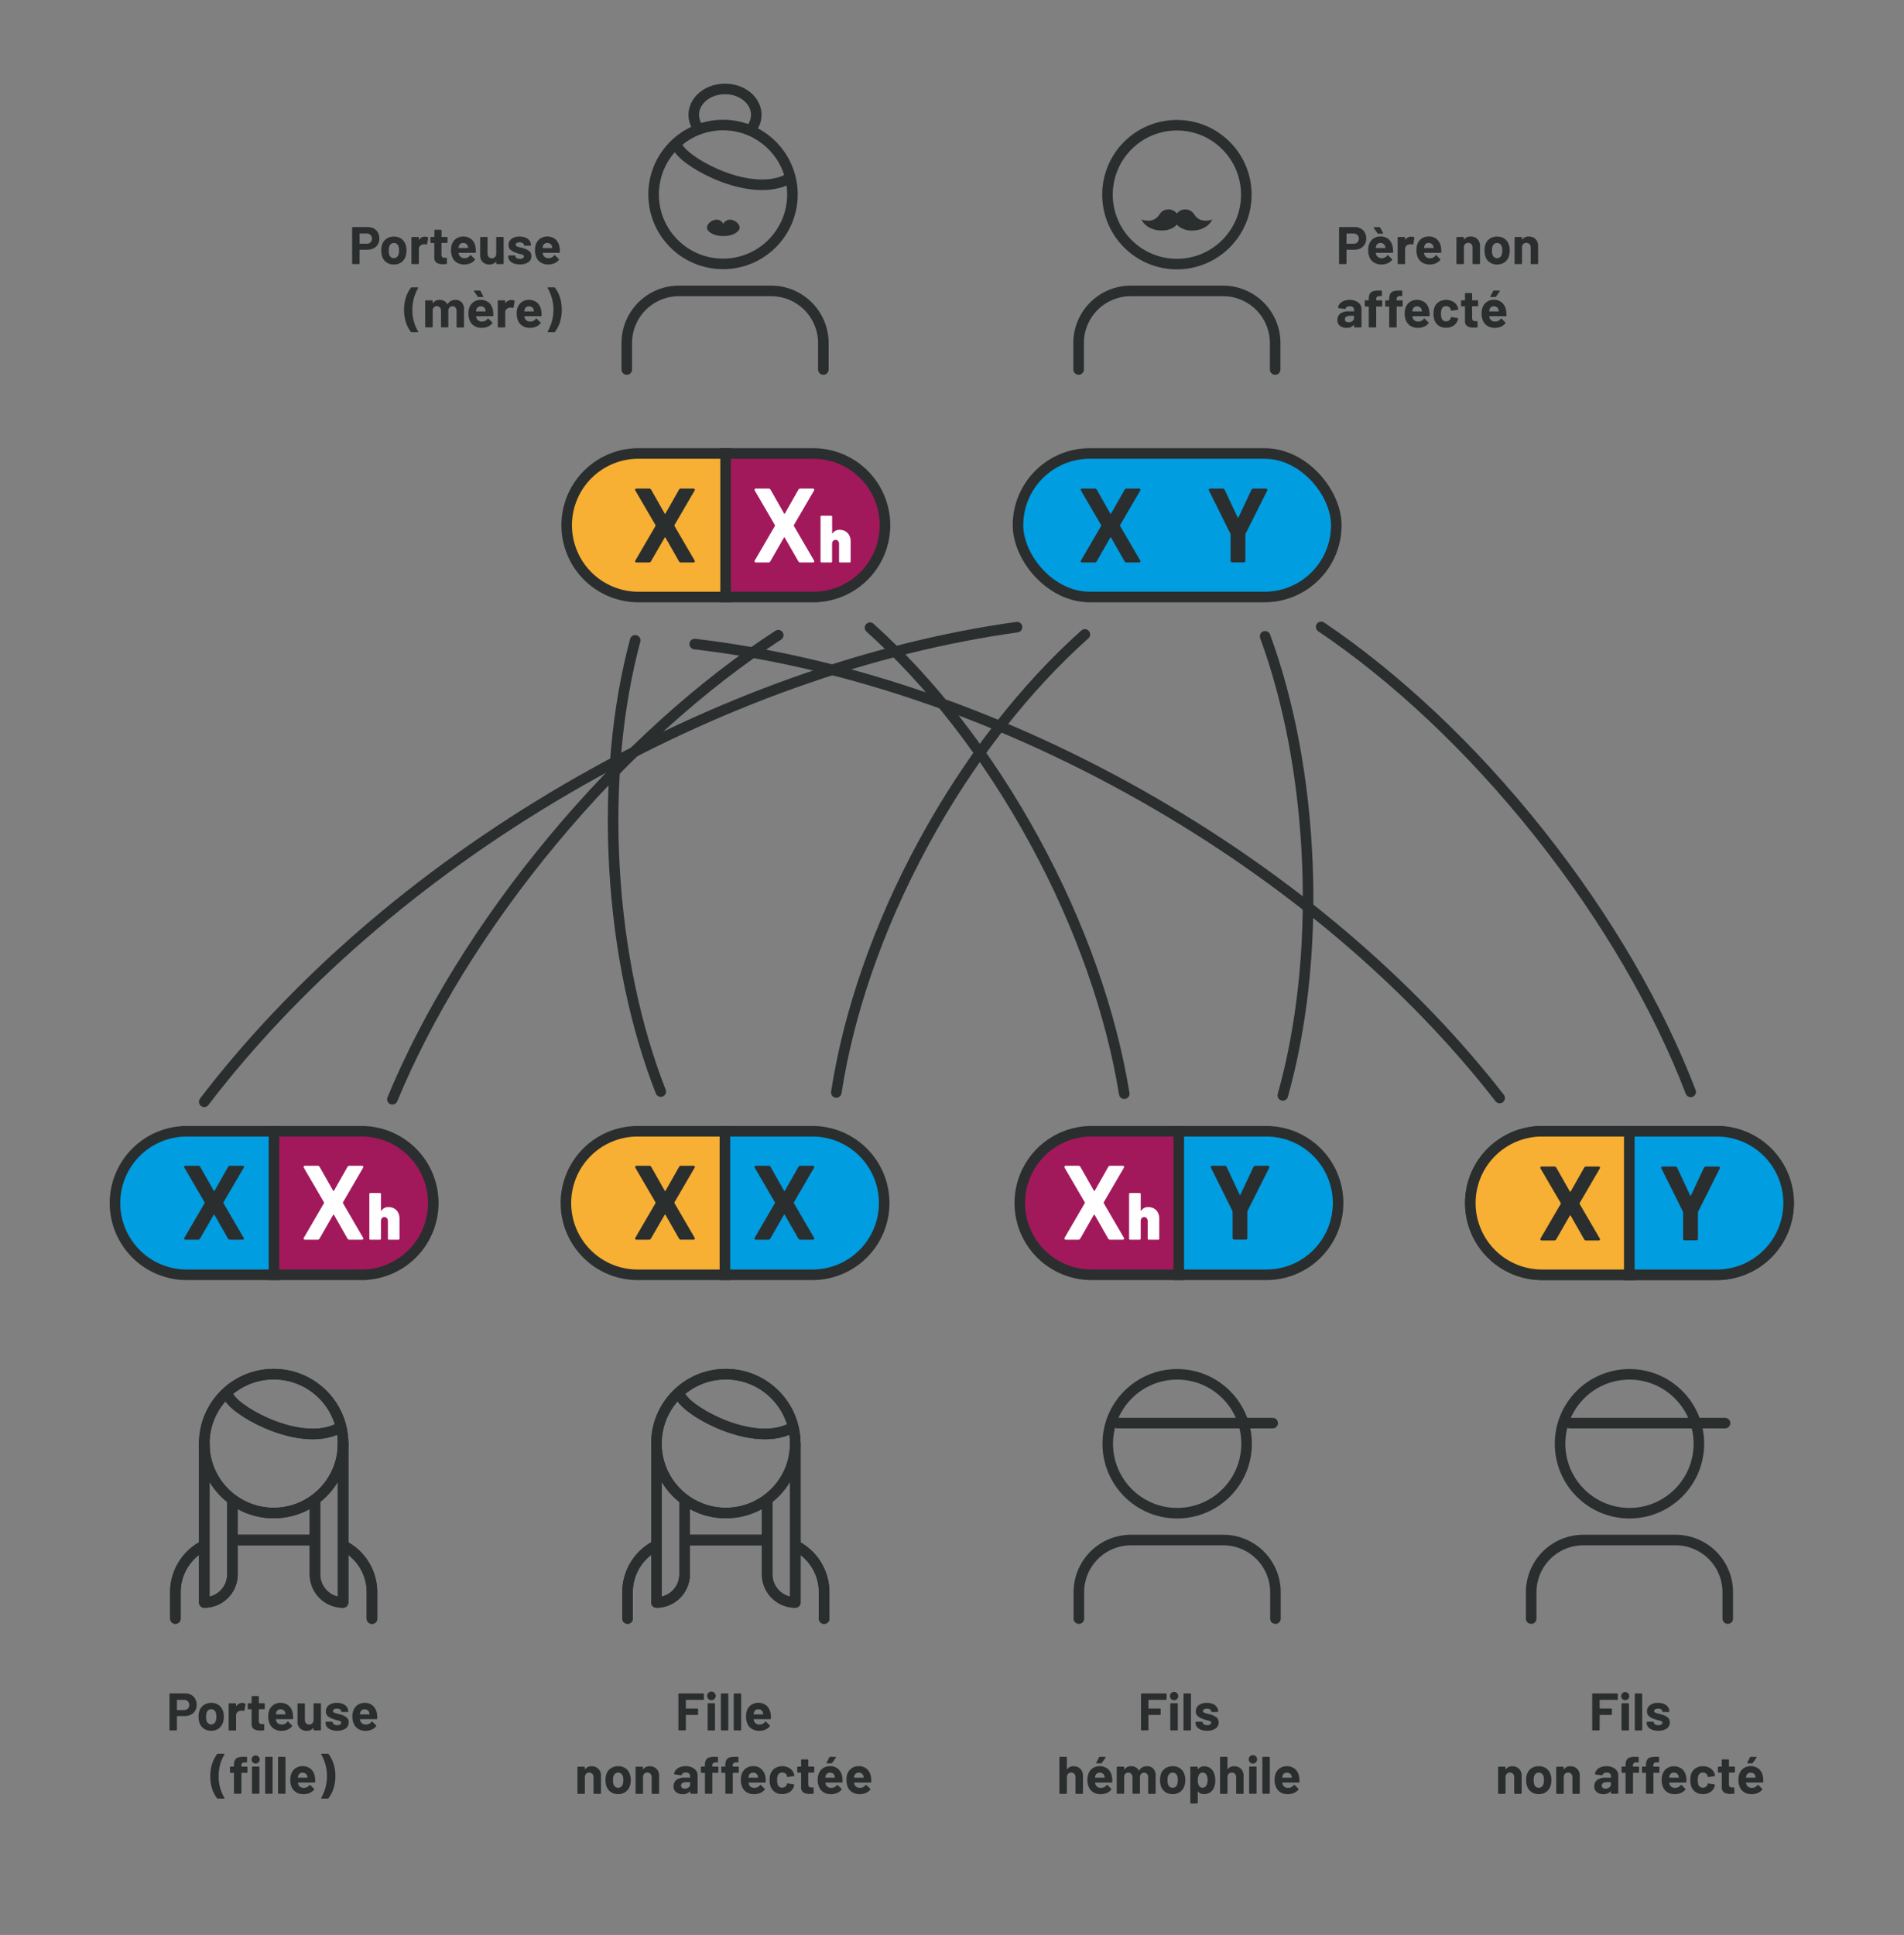 <?xml version="1.0" encoding="UTF-8"?> <svg xmlns="http://www.w3.org/2000/svg" id="Ebene_1" data-name="Ebene 1" viewBox="0 0 1082.09 1099.38"><rect x="0" y="0" width="1082.09" height="1099.38" fill="#808080" stroke="none"/><defs><style>.cls-1{fill:#a1195b;}.cls-1,.cls-2,.cls-4,.cls-5,.cls-7{stroke:#2b2e2e;stroke-linecap:round;stroke-width:6px;}.cls-1,.cls-2,.cls-4,.cls-5{stroke-miterlimit:10;}.cls-2{fill:#009de1;}.cls-3{fill:#fff;}.cls-4{fill:#f7b033;}.cls-5,.cls-7{fill:none;}.cls-6{fill:#2b2e2e;}.cls-7{stroke-linejoin:round;}</style></defs><path class="cls-1" d="M620.35,642.75h49.77a0,0,0,0,1,0,0V724.3a0,0,0,0,1,0,0H620.35a40.77,40.77,0,0,1-40.77-40.77v0A40.77,40.77,0,0,1,620.35,642.75Z"></path><path class="cls-2" d="M710.71,642.75h49.77a0,0,0,0,1,0,0V724.3a0,0,0,0,1,0,0H710.71a40.77,40.77,0,0,1-40.77-40.77v0A40.77,40.77,0,0,1,710.71,642.75Z" transform="translate(1430.41 1367.05) rotate(-180)"></path><path class="cls-3" d="M605.16,704.18a.57.57,0,0,1-.24-.48.88.88,0,0,1,.18-.54l11.4-19.56a1,1,0,0,0,0-.48l-11.4-19.56a1.08,1.08,0,0,1-.18-.54.57.57,0,0,1,.24-.48,1.08,1.08,0,0,1,.66-.18h7a1.29,1.29,0,0,1,1.26.72l7.62,13.44a.33.33,0,0,0,.27.18q.15,0,.21-.18l7.62-13.44a1.29,1.29,0,0,1,1.26-.72h6.9a1.08,1.08,0,0,1,.66.18.57.57,0,0,1,.24.48,1.08,1.08,0,0,1-.18.54l-11.4,19.56a1,1,0,0,0,0,.48l11.4,19.56a.88.88,0,0,1,.18.54.57.57,0,0,1-.24.48,1.08,1.08,0,0,1-.66.18H631a1.29,1.29,0,0,1-1.26-.72l-7.62-13.38q-.06-.18-.21-.18a.33.33,0,0,0-.27.18L614,703.64a1.29,1.29,0,0,1-1.26.72h-6.9A1.08,1.08,0,0,1,605.16,704.18Z"></path><path class="cls-3" d="M655.79,686.62a5.58,5.58,0,0,1,2.23,2.26,7.15,7.15,0,0,1,.82,3.52v11.3a.58.58,0,0,1-.66.66h-5.26a.59.59,0,0,1-.67-.66v-9.86a2.59,2.59,0,0,0-.54-1.7,1.79,1.79,0,0,0-1.42-.65,1.81,1.81,0,0,0-1.46.65,2.59,2.59,0,0,0-.54,1.7v9.86a.59.59,0,0,1-.67.66h-5.26a.59.59,0,0,1-.67-.66V678.48a.59.59,0,0,1,.67-.66h5.26a.59.59,0,0,1,.67.66v9.23c0,.11,0,.19.09.22s.12,0,.19-.08a4.54,4.54,0,0,1,4.07-2A6.34,6.34,0,0,1,655.79,686.62Z"></path><path class="cls-4" d="M362.39,642.75h49.77a0,0,0,0,1,0,0V724.3a0,0,0,0,1,0,0H362.39a40.77,40.77,0,0,1-40.77-40.77v0A40.77,40.77,0,0,1,362.39,642.75Z"></path><path class="cls-2" d="M452.75,642.75h49.77a0,0,0,0,1,0,0V724.3a0,0,0,0,1,0,0H452.75A40.77,40.77,0,0,1,412,683.52v0A40.77,40.77,0,0,1,452.75,642.75Z" transform="translate(914.5 1367.05) rotate(-180)"></path><rect class="cls-2" x="578.55" y="257.65" width="180.9" height="81.55" rx="40.77"></rect><path class="cls-5" d="M724.86,919.65v-15A29.64,29.64,0,0,0,695.21,875H642.8a29.64,29.64,0,0,0-29.65,29.64v15"></path><circle class="cls-5" cx="669.01" cy="820.3" r="39.45"></circle><line class="cls-5" x1="723.3" y1="808.57" x2="635.1" y2="808.57"></line><path class="cls-2" d="M106.12,642.75H155.9a0,0,0,0,1,0,0V724.3a0,0,0,0,1,0,0H106.12a40.77,40.77,0,0,1-40.77-40.77v0a40.77,40.77,0,0,1,40.77-40.77Z"></path><path class="cls-1" d="M196.48,642.75h49.77a0,0,0,0,1,0,0V724.3a0,0,0,0,1,0,0H196.48a40.77,40.77,0,0,1-40.77-40.77v0a40.77,40.77,0,0,1,40.77-40.77Z" transform="translate(401.95 1367.05) rotate(-180)"></path><path class="cls-5" d="M981.93,919.65v-15A29.65,29.65,0,0,0,952.28,875H899.86a29.65,29.65,0,0,0-29.65,29.64v15"></path><circle class="cls-5" cx="926.07" cy="820.3" r="39.45"></circle><line class="cls-5" x1="980.37" y1="808.57" x2="892.16" y2="808.57"></line><path class="cls-4" d="M362.83,257.65h49.77a0,0,0,0,1,0,0V339.2a0,0,0,0,1,0,0H362.83a40.77,40.77,0,0,1-40.77-40.77v0A40.77,40.77,0,0,1,362.83,257.65Z"></path><path class="cls-1" d="M453.19,257.65H503a0,0,0,0,1,0,0V339.2a0,0,0,0,1,0,0H453.19a40.77,40.77,0,0,1-40.77-40.77v0a40.77,40.77,0,0,1,40.77-40.77Z" transform="translate(915.37 596.86) rotate(180)"></path><path class="cls-5" d="M724.71,209.94v-15a29.64,29.64,0,0,0-29.64-29.65H642.65A29.64,29.64,0,0,0,613,194.92v15"></path><circle class="cls-5" cx="668.86" cy="110.59" r="39.45"></circle><path class="cls-5" d="M578,356.32c-81.73,11.38-170.45,42-256,91.92S166.15,560.43,116.06,626"></path><path class="cls-5" d="M394.81,365.93c80.68,9.48,168.41,37.9,253.15,85.68S802.43,559.73,852.3,623.86"></path><path class="cls-5" d="M475.3,620.71c6.81-44.37,23.32-93.39,49.49-141.6s58.26-88.76,91.76-118.65"></path><path class="cls-5" d="M375.53,620.21c-14.09-35.9-23.62-79.61-26.32-127.1S351,401.1,361,363.84"></path><path class="cls-5" d="M960.86,620.39c-18.07-47.15-47.27-98.13-86.17-147.08s-82-88.89-123.84-117.14"></path><path class="cls-5" d="M729.05,622.36c10.59-37.68,15.89-82.83,14-131.15S732.49,398.28,719,361.52"></path><path class="cls-5" d="M638.94,621.42c-7.29-45-24.37-94.86-51.14-143.91s-59.41-90.36-93.36-120.87"></path><path class="cls-5" d="M223,624.56c19.61-47.33,50.53-98.37,91.15-147.21s85.18-88.55,128.14-116.46"></path><path class="cls-6" d="M670,124.65a5.83,5.83,0,0,0-5.76-5.67,6,6,0,0,0-5.27,2.84c-3.71,5.78-10.25,2.83-10.25,2.83s2.38,6.31,11.66,6.31C665.62,131,670,128,670,124.65Z"></path><path class="cls-6" d="M667.69,124.65a5.83,5.83,0,0,1,5.76-5.67,6,6,0,0,1,5.27,2.84c3.7,5.78,10.24,2.83,10.24,2.83S686.58,131,677.3,131C672.1,131,667.69,128,667.69,124.65Z"></path><path class="cls-5" d="M467.93,209.94v-15a29.65,29.65,0,0,0-29.65-29.65H385.86a29.65,29.65,0,0,0-29.65,29.65v15"></path><circle class="cls-5" cx="410.91" cy="110.49" r="39.45"></circle><path class="cls-7" d="M385.6,84.26c5.89,9.44,41.74,28.41,62.46,17.39"></path><path class="cls-5" d="M427,73.2c4.42-5.7,3.63-13.37-2.39-18.36-6.94-5.75-18.19-5.75-25.14,0-6,5-6.81,12.66-2.38,18.36"></path><path class="cls-6" d="M414.84,124.81a4.32,4.32,0,0,0-3.77,2.34,4.32,4.32,0,0,0-3.76-2.34c-2.42,0-5.53,2.1-5.53,4.68,0,1.29,2.45,4.62,9.29,4.62s9.3-3.33,9.3-4.62C420.37,126.91,417.25,124.81,414.84,124.81Z"></path><path class="cls-6" d="M361.19,319.41a.57.57,0,0,1-.24-.48.88.88,0,0,1,.18-.54l11.4-19.56a1,1,0,0,0,0-.48l-11.4-19.56a1.08,1.08,0,0,1-.18-.54.57.57,0,0,1,.24-.48,1.08,1.08,0,0,1,.66-.18h7a1.29,1.29,0,0,1,1.26.72l7.62,13.44a.33.33,0,0,0,.27.18q.15,0,.21-.18l7.62-13.44a1.29,1.29,0,0,1,1.26-.72H394a1.08,1.08,0,0,1,.66.18.57.57,0,0,1,.24.48,1.08,1.08,0,0,1-.18.54l-11.4,19.56a1,1,0,0,0,0,.48l11.4,19.56a.88.88,0,0,1,.18.54.57.57,0,0,1-.24.48,1.08,1.08,0,0,1-.66.18h-6.9a1.29,1.29,0,0,1-1.26-.72l-7.62-13.38q-.06-.18-.21-.18a.33.33,0,0,0-.27.18L370,318.87a1.29,1.29,0,0,1-1.26.72h-6.9A1.08,1.08,0,0,1,361.19,319.41Z"></path><path class="cls-3" d="M429.05,319.41a.57.57,0,0,1-.24-.48.88.88,0,0,1,.18-.54l11.4-19.56a1,1,0,0,0,0-.48L429,278.79a1.08,1.08,0,0,1-.18-.54.57.57,0,0,1,.24-.48,1.08,1.08,0,0,1,.66-.18h7a1.29,1.29,0,0,1,1.26.72l7.62,13.44a.33.33,0,0,0,.27.18q.15,0,.21-.18l7.62-13.44a1.29,1.29,0,0,1,1.26-.72h6.9a1.08,1.08,0,0,1,.66.18.57.57,0,0,1,.24.48,1.08,1.08,0,0,1-.18.54l-11.4,19.56a1,1,0,0,0,0,.48l11.4,19.56a.88.88,0,0,1,.18.54.57.57,0,0,1-.24.48,1.08,1.08,0,0,1-.66.18h-6.9a1.29,1.29,0,0,1-1.26-.72L446,305.49q-.06-.18-.21-.18a.33.33,0,0,0-.27.18l-7.68,13.38a1.29,1.29,0,0,1-1.26.72h-6.9A1.08,1.08,0,0,1,429.05,319.41Z"></path><path class="cls-6" d="M614.45,319.41a.57.57,0,0,1-.24-.48.88.88,0,0,1,.18-.54l11.4-19.56a1,1,0,0,0,0-.48l-11.4-19.56a1.08,1.08,0,0,1-.18-.54.57.57,0,0,1,.24-.48,1.08,1.08,0,0,1,.66-.18h7a1.29,1.29,0,0,1,1.26.72L631,291.75a.33.33,0,0,0,.27.18q.15,0,.21-.18l7.62-13.44a1.29,1.29,0,0,1,1.26-.72h6.9a1.08,1.08,0,0,1,.66.18.57.57,0,0,1,.24.48,1.08,1.08,0,0,1-.18.54l-11.4,19.56a1,1,0,0,0,0,.48l11.4,19.56a.88.88,0,0,1,.18.54.57.57,0,0,1-.24.48,1.08,1.08,0,0,1-.66.18h-6.9a1.29,1.29,0,0,1-1.26-.72l-7.62-13.38q-.06-.18-.21-.18a.33.33,0,0,0-.27.18l-7.68,13.38a1.29,1.29,0,0,1-1.26.72h-6.9A1.08,1.08,0,0,1,614.45,319.41Z"></path><path class="cls-6" d="M699.37,318.51V303.69l-.12-.48-12.12-24.42a1.08,1.08,0,0,1-.18-.54.57.57,0,0,1,.24-.48,1.08,1.08,0,0,1,.66-.18h7a1.23,1.23,0,0,1,1.2.78l7.32,15.6a.33.33,0,0,0,.27.18q.15,0,.21-.18l7.32-15.6a1.31,1.31,0,0,1,1.2-.78h7q.9,0,.9.72a.85.85,0,0,1-.12.48l-12.24,24.42-.12.48v14.82a.9.9,0,0,1-1,1h-6.36A.9.9,0,0,1,699.37,318.51Z"></path><path class="cls-3" d="M480.39,301.84a5.61,5.61,0,0,1,2.23,2.27,7.15,7.15,0,0,1,.82,3.52v11.29a.59.59,0,0,1-.66.67h-5.26a.59.59,0,0,1-.67-.67v-9.85a2.57,2.57,0,0,0-.54-1.7,1.79,1.79,0,0,0-1.42-.65,1.81,1.81,0,0,0-1.46.65,2.57,2.57,0,0,0-.54,1.7v9.85a.59.59,0,0,1-.67.67H467a.59.59,0,0,1-.67-.67V293.71A.59.59,0,0,1,467,293h5.26a.59.59,0,0,1,.67.67v9.22a.25.25,0,0,0,.09.23s.12,0,.19-.09a4.56,4.56,0,0,1,4.07-2A6.47,6.47,0,0,1,480.39,301.84Z"></path><path class="cls-6" d="M700.51,703.28V688.46l-.12-.48-12.12-24.42a1.08,1.08,0,0,1-.18-.54.57.57,0,0,1,.24-.48,1.08,1.08,0,0,1,.66-.18h7a1.23,1.23,0,0,1,1.2.78l7.32,15.6a.33.33,0,0,0,.27.18q.15,0,.21-.18l7.32-15.6a1.31,1.31,0,0,1,1.2-.78h7q.9,0,.9.72a.85.85,0,0,1-.12.48L709,688l-.12.48v14.82a.9.9,0,0,1-1,1h-6.36A.9.9,0,0,1,700.51,703.28Z"></path><path class="cls-6" d="M361.19,704.18a.57.57,0,0,1-.24-.48.88.88,0,0,1,.18-.54l11.4-19.56a1,1,0,0,0,0-.48l-11.4-19.56A1.08,1.08,0,0,1,361,663a.57.57,0,0,1,.24-.48,1.08,1.08,0,0,1,.66-.18h7a1.29,1.29,0,0,1,1.26.72l7.62,13.44a.33.33,0,0,0,.27.18q.15,0,.21-.18l7.62-13.44a1.29,1.29,0,0,1,1.26-.72H394a1.08,1.08,0,0,1,.66.18.57.57,0,0,1,.24.48,1.08,1.08,0,0,1-.18.54l-11.4,19.56a1,1,0,0,0,0,.48l11.4,19.56a.88.88,0,0,1,.18.54.57.57,0,0,1-.24.48,1.08,1.08,0,0,1-.66.18h-6.9a1.29,1.29,0,0,1-1.26-.72l-7.62-13.38q-.06-.18-.21-.18a.33.33,0,0,0-.27.18L370,703.64a1.29,1.29,0,0,1-1.26.72h-6.9A1.08,1.08,0,0,1,361.19,704.18Z"></path><path class="cls-6" d="M429.05,704.18a.57.57,0,0,1-.24-.48.88.88,0,0,1,.18-.54l11.4-19.56a1,1,0,0,0,0-.48L429,663.56a1.08,1.08,0,0,1-.18-.54.57.57,0,0,1,.24-.48,1.08,1.08,0,0,1,.66-.18h7a1.29,1.29,0,0,1,1.26.72l7.62,13.44a.33.33,0,0,0,.27.18q.15,0,.21-.18l7.62-13.44a1.29,1.29,0,0,1,1.26-.72h6.9a1.08,1.08,0,0,1,.66.18.57.57,0,0,1,.24.48,1.08,1.08,0,0,1-.18.54l-11.4,19.56a1,1,0,0,0,0,.48l11.4,19.56a.88.88,0,0,1,.18.54.57.57,0,0,1-.24.48,1.08,1.08,0,0,1-.66.18h-6.9a1.29,1.29,0,0,1-1.26-.72L446,690.26q-.06-.18-.21-.18a.33.33,0,0,0-.27.18l-7.68,13.38a1.29,1.29,0,0,1-1.26.72h-6.9A1.08,1.08,0,0,1,429.05,704.18Z"></path><path class="cls-6" d="M104.93,704.18a.57.57,0,0,1-.24-.48.88.88,0,0,1,.18-.54l11.4-19.56a1,1,0,0,0,0-.48l-11.4-19.56a1.08,1.08,0,0,1-.18-.54.57.57,0,0,1,.24-.48,1.08,1.08,0,0,1,.66-.18h7a1.29,1.29,0,0,1,1.26.72l7.62,13.44a.33.33,0,0,0,.27.18q.15,0,.21-.18l7.62-13.44a1.29,1.29,0,0,1,1.26-.72h6.9a1.08,1.08,0,0,1,.66.18.57.57,0,0,1,.24.48,1.08,1.08,0,0,1-.18.54L127,683.12a1,1,0,0,0,0,.48l11.4,19.56a.88.88,0,0,1,.18.54.57.57,0,0,1-.24.48,1.08,1.08,0,0,1-.66.18h-6.9a1.29,1.29,0,0,1-1.26-.72l-7.62-13.38q-.06-.18-.21-.18a.33.33,0,0,0-.27.18l-7.68,13.38a1.29,1.29,0,0,1-1.26.72h-6.9A1.08,1.08,0,0,1,104.93,704.18Z"></path><path class="cls-3" d="M172.79,704.18a.57.57,0,0,1-.24-.48.88.88,0,0,1,.18-.54l11.4-19.56a1,1,0,0,0,0-.48l-11.4-19.56a1.08,1.08,0,0,1-.18-.54.57.57,0,0,1,.24-.48,1.08,1.08,0,0,1,.66-.18h7a1.29,1.29,0,0,1,1.26.72l7.62,13.44a.33.33,0,0,0,.27.18q.15,0,.21-.18l7.62-13.44a1.29,1.29,0,0,1,1.26-.72h6.9a1.08,1.08,0,0,1,.66.18.57.57,0,0,1,.24.48,1.08,1.08,0,0,1-.18.54l-11.4,19.56a1,1,0,0,0,0,.48l11.4,19.56a.88.88,0,0,1,.18.54.57.57,0,0,1-.24.48,1.08,1.08,0,0,1-.66.18h-6.9a1.29,1.29,0,0,1-1.26-.72l-7.62-13.38q-.06-.18-.21-.18a.33.33,0,0,0-.27.18l-7.68,13.38a1.29,1.29,0,0,1-1.26.72h-6.9A1.08,1.08,0,0,1,172.79,704.18Z"></path><path class="cls-3" d="M224,686.62a5.64,5.64,0,0,1,2.23,2.26,7.15,7.15,0,0,1,.82,3.52v11.3a.58.58,0,0,1-.66.66h-5.27a.58.58,0,0,1-.66-.66v-9.86a2.54,2.54,0,0,0-.55-1.7,1.76,1.76,0,0,0-1.42-.65,1.81,1.81,0,0,0-1.45.65,2.59,2.59,0,0,0-.54,1.7v9.86a.59.59,0,0,1-.67.66h-5.26a.59.59,0,0,1-.67-.66V678.48a.59.59,0,0,1,.67-.66h5.26a.59.59,0,0,1,.67.66v9.23c0,.11,0,.19.08.22s.13,0,.2-.08a4.52,4.52,0,0,1,4.06-2A6.38,6.38,0,0,1,224,686.62Z"></path><path class="cls-5" d="M371.22,879.09a29.65,29.65,0,0,0-14.57,25.53v15"></path><line class="cls-5" x1="434.72" y1="874.98" x2="390.3" y2="874.98"></line><path class="cls-5" d="M468.37,919.65v-15a29.65,29.65,0,0,0-15.7-26.17"></path><path class="cls-7" d="M436,852.23v42.25a16,16,0,0,0,16,16V820.27"></path><path class="cls-7" d="M389.07,853.23v41.25a16,16,0,0,1-16,16V820.1"></path><circle class="cls-5" cx="412.51" cy="820.2" r="39.45"></circle><path class="cls-7" d="M387.2,794c5.89,9.44,41.74,28.41,62.46,17.39"></path><path class="cls-5" d="M371.22,879.09a29.65,29.65,0,0,0-14.57,25.53v15"></path><line class="cls-5" x1="434.72" y1="874.98" x2="390.3" y2="874.98"></line><path class="cls-5" d="M468.37,919.65v-15a29.65,29.65,0,0,0-15.7-26.17"></path><path class="cls-7" d="M436,852.23v42.25a16,16,0,0,0,16,16V820.27"></path><path class="cls-7" d="M389.07,853.23v41.25a16,16,0,0,1-16,16V820.1"></path><circle class="cls-5" cx="412.51" cy="820.2" r="39.45"></circle><path class="cls-7" d="M387.2,794c5.89,9.44,41.74,28.41,62.46,17.39"></path><path class="cls-5" d="M114.25,879.09a29.65,29.65,0,0,0-14.57,25.53v15"></path><line class="cls-5" x1="177.75" y1="874.98" x2="133.33" y2="874.98"></line><path class="cls-5" d="M211.4,919.65v-15a29.66,29.66,0,0,0-15.69-26.17"></path><path class="cls-7" d="M179,852.23v42.25a16,16,0,0,0,16,16V820.27"></path><path class="cls-7" d="M132.1,853.23v41.25a16,16,0,0,1-16,16V820.1"></path><circle class="cls-5" cx="155.54" cy="820.2" r="39.45"></circle><path class="cls-7" d="M130.23,794c5.9,9.44,41.74,28.41,62.46,17.39"></path><path class="cls-5" d="M114.25,879.09a29.65,29.65,0,0,0-14.57,25.53v15"></path><line class="cls-5" x1="177.75" y1="874.98" x2="133.33" y2="874.98"></line><path class="cls-5" d="M211.4,919.65v-15a29.66,29.66,0,0,0-15.69-26.17"></path><path class="cls-7" d="M179,852.23v42.25a16,16,0,0,0,16,16V820.27"></path><path class="cls-7" d="M132.1,853.23v41.25a16,16,0,0,1-16,16V820.1"></path><circle class="cls-5" cx="155.54" cy="820.2" r="39.45"></circle><path class="cls-7" d="M130.23,794c5.9,9.44,41.74,28.41,62.46,17.39"></path><path class="cls-4" d="M876.39,642.75h49.77a0,0,0,0,1,0,0V724.3a0,0,0,0,1,0,0H876.39a40.77,40.77,0,0,1-40.77-40.77v0A40.77,40.77,0,0,1,876.39,642.75Z"></path><path class="cls-2" d="M966.75,642.75h49.77a0,0,0,0,1,0,0V724.3a0,0,0,0,1,0,0H966.75A40.77,40.77,0,0,1,926,683.52v0A40.77,40.77,0,0,1,966.75,642.75Z" transform="translate(1942.5 1367.05) rotate(-180)"></path><path class="cls-4" d="M876.39,642.75h49.77a0,0,0,0,1,0,0V724.3a0,0,0,0,1,0,0H876.39a40.77,40.77,0,0,1-40.77-40.77v0A40.77,40.77,0,0,1,876.39,642.75Z"></path><path class="cls-2" d="M966.75,642.75h49.77a0,0,0,0,1,0,0V724.3a0,0,0,0,1,0,0H966.75A40.77,40.77,0,0,1,926,683.52v0A40.77,40.77,0,0,1,966.75,642.75Z" transform="translate(1942.5 1367.05) rotate(-180)"></path><path class="cls-6" d="M875.63,704.59a.57.57,0,0,1-.24-.48.88.88,0,0,1,.18-.54L887,684a1,1,0,0,0,0-.48L875.57,664a1.08,1.08,0,0,1-.18-.54.57.57,0,0,1,.24-.48,1.08,1.08,0,0,1,.66-.18h7a1.29,1.29,0,0,1,1.26.72l7.62,13.44a.33.33,0,0,0,.27.18q.15,0,.21-.18l7.62-13.44a1.29,1.29,0,0,1,1.26-.72h6.9a1.08,1.08,0,0,1,.66.18.57.57,0,0,1,.24.48,1.08,1.08,0,0,1-.18.54l-11.4,19.56a1,1,0,0,0,0,.48l11.4,19.56a.88.88,0,0,1,.18.54.57.57,0,0,1-.24.48,1.08,1.08,0,0,1-.66.18h-6.9a1.29,1.29,0,0,1-1.26-.72l-7.62-13.38q-.06-.18-.21-.18a.33.33,0,0,0-.27.18l-7.68,13.38a1.29,1.29,0,0,1-1.26.72h-6.9A1.08,1.08,0,0,1,875.63,704.59Z"></path><path class="cls-6" d="M956.55,703.69V688.87l-.12-.48L944.31,664a1.08,1.08,0,0,1-.18-.54.57.57,0,0,1,.24-.48,1.08,1.08,0,0,1,.66-.18h7a1.23,1.23,0,0,1,1.2.78l7.32,15.6a.33.33,0,0,0,.27.18q.15,0,.21-.18l7.32-15.6a1.31,1.31,0,0,1,1.2-.78h7q.9,0,.9.72a.85.85,0,0,1-.12.48l-12.24,24.42-.12.48v14.82a.9.9,0,0,1-1,1h-6.36A.9.9,0,0,1,956.55,703.69Z"></path><path class="cls-6" d="M212.44,129.82a5.73,5.73,0,0,1,2.33,2.3,6.87,6.87,0,0,1,.82,3.4,6.4,6.4,0,0,1-.85,3.33,5.84,5.84,0,0,1-2.4,2.24,7.68,7.68,0,0,1-3.56.79h-4.26a.13.13,0,0,0-.15.15v7.65a.34.34,0,0,1-.36.36H200.5a.33.33,0,0,1-.25-.1.36.36,0,0,1-.11-.26V129.37a.38.38,0,0,1,.36-.36H209A7.21,7.21,0,0,1,212.44,129.82Zm-1.89,7.88a2.75,2.75,0,0,0,.84-2.09,2.82,2.82,0,0,0-.84-2.13,3.06,3.06,0,0,0-2.22-.81h-3.81a.13.13,0,0,0-.15.15v5.52a.13.13,0,0,0,.15.15h3.81A3.09,3.09,0,0,0,210.55,137.7Z"></path><path class="cls-6" d="M219.55,149a6.59,6.59,0,0,1-2.46-3.6,10.68,10.68,0,0,1-.42-3.06,11.13,11.13,0,0,1,.42-3.18,6.45,6.45,0,0,1,2.49-3.48,7.34,7.34,0,0,1,4.32-1.26,7,7,0,0,1,4.2,1.25,6.63,6.63,0,0,1,2.46,3.46,10.27,10.27,0,0,1,.48,3.15,10.57,10.57,0,0,1-.42,3,6.71,6.71,0,0,1-2.44,3.68,7,7,0,0,1-4.31,1.33A7.1,7.1,0,0,1,219.55,149Zm6-2.91a3.33,3.33,0,0,0,1-1.65,8.65,8.65,0,0,0,.24-2.1,8.12,8.12,0,0,0-.24-2.13,3.33,3.33,0,0,0-1-1.59,2.55,2.55,0,0,0-1.68-.57,2.52,2.52,0,0,0-1.69.57,3.2,3.2,0,0,0-1,1.59,7.15,7.15,0,0,0-.24,2.13,8.17,8.17,0,0,0,.21,2.1,3.29,3.29,0,0,0,1,1.65,2.56,2.56,0,0,0,1.72.6A2.47,2.47,0,0,0,225.55,146.05Z"></path><path class="cls-6" d="M243.16,134.83a.37.37,0,0,1,.18.45l-.63,3.42q0,.36-.42.21a3.32,3.32,0,0,0-1-.15,5,5,0,0,0-.66.06,3,3,0,0,0-1.83.8,2.44,2.44,0,0,0-.75,1.87v8.19a.34.34,0,0,1-.36.36h-3.51a.33.33,0,0,1-.25-.1.36.36,0,0,1-.11-.26V135a.38.38,0,0,1,.36-.36h3.51a.36.36,0,0,1,.26.11.33.33,0,0,1,.1.25v1.14a.12.12,0,0,0,.06.12.06.06,0,0,0,.09,0,3.81,3.81,0,0,1,3.3-1.8A3,3,0,0,1,243.16,134.83Z"></path><path class="cls-6" d="M254.19,137.91a.35.35,0,0,1-.26.1h-2.88a.13.13,0,0,0-.15.15v6.36a2.24,2.24,0,0,0,.41,1.47,1.61,1.61,0,0,0,1.3.48h1a.36.36,0,0,1,.26.11.33.33,0,0,1,.1.25v2.85a.37.37,0,0,1-.36.39q-1.26.06-1.8.06a6.75,6.75,0,0,1-3.72-.82,3.55,3.55,0,0,1-1.26-3.11v-8a.13.13,0,0,0-.15-.15H245a.33.33,0,0,1-.25-.1.36.36,0,0,1-.11-.26V135a.38.38,0,0,1,.36-.36h1.71a.13.13,0,0,0,.15-.15V130.9a.38.38,0,0,1,.36-.36h3.36a.36.36,0,0,1,.26.11.33.33,0,0,1,.1.25v3.57a.13.13,0,0,0,.15.15h2.88a.36.36,0,0,1,.26.11.33.33,0,0,1,.1.25v2.67A.35.35,0,0,1,254.19,137.91Z"></path><path class="cls-6" d="M270.4,143.29a.35.35,0,0,1-.39.36h-9.27q-.18,0-.12.15A5.37,5.37,0,0,0,261,145a3.15,3.15,0,0,0,3.18,1.68,3.62,3.62,0,0,0,3-1.56.33.33,0,0,1,.27-.18.33.33,0,0,1,.21.12l2.16,2.13a.41.41,0,0,1,.15.27.62.62,0,0,1-.12.24,6.55,6.55,0,0,1-2.55,1.91,8.52,8.52,0,0,1-3.42.67,7.77,7.77,0,0,1-4.36-1.17,6.51,6.51,0,0,1-2.57-3.27,10.29,10.29,0,0,1-.63-3.93,8.63,8.63,0,0,1,.45-2.91,6.6,6.6,0,0,1,2.42-3.39,7.42,7.42,0,0,1,8.91.48,7.61,7.61,0,0,1,2.2,4.65A12.91,12.91,0,0,1,270.4,143.29Zm-9.6-3.51a7.08,7.08,0,0,0-.21,1,.13.13,0,0,0,.15.15h5.19q.18,0,.12-.15-.15-.87-.15-.84a2.57,2.57,0,0,0-.94-1.39,2.76,2.76,0,0,0-1.67-.5A2.4,2.4,0,0,0,260.8,139.78Z"></path><path class="cls-6" d="M282.12,134.73a.34.34,0,0,1,.25-.11h3.51a.36.36,0,0,1,.26.11.33.33,0,0,1,.1.25v14.7a.34.34,0,0,1-.36.36h-3.51a.33.33,0,0,1-.25-.1.36.36,0,0,1-.11-.26v-1c0-.06,0-.09-.06-.1s-.08,0-.12.07a4.32,4.32,0,0,1-3.72,1.62,5.26,5.26,0,0,1-3.75-1.38,5,5,0,0,1-1.47-3.87V135a.38.38,0,0,1,.36-.36h3.48a.36.36,0,0,1,.26.11.33.33,0,0,1,.1.25v9a2.89,2.89,0,0,0,.65,2,2.22,2.22,0,0,0,1.78.75,2.36,2.36,0,0,0,1.68-.61,2.68,2.68,0,0,0,.81-1.61V135A.34.34,0,0,1,282.12,134.73Z"></path><path class="cls-6" d="M292,149.68a5.33,5.33,0,0,1-2.32-1.59,3.58,3.58,0,0,1-.83-2.31v-.3a.38.38,0,0,1,.36-.36h3.33a.36.36,0,0,1,.26.11.33.33,0,0,1,.1.25v0a1.35,1.35,0,0,0,.74,1.13,3.37,3.37,0,0,0,1.84.46,3,3,0,0,0,1.65-.4,1.19,1.19,0,0,0,.63-1,.86.86,0,0,0-.54-.81,9.17,9.17,0,0,0-1.77-.57,17.82,17.82,0,0,1-2.22-.69,9.53,9.53,0,0,1-3.06-1.62,3.41,3.41,0,0,1-1.14-2.76,4.18,4.18,0,0,1,1.73-3.52,7.38,7.38,0,0,1,4.57-1.31,8.5,8.5,0,0,1,3.36.62,5.17,5.17,0,0,1,2.24,1.72,4.22,4.22,0,0,1,.79,2.52.34.34,0,0,1-.36.36h-3.21a.33.33,0,0,1-.25-.1.36.36,0,0,1-.11-.26,1.31,1.31,0,0,0-.67-1.11,3.19,3.19,0,0,0-1.79-.45,3.24,3.24,0,0,0-1.62.36,1.1,1.1,0,0,0-.63,1,1,1,0,0,0,.62.9,10.42,10.42,0,0,0,2.05.63l.75.2c.28.07.58.15.9.25a9.74,9.74,0,0,1,3.36,1.62,3.48,3.48,0,0,1,1.23,2.88,4,4,0,0,1-1.75,3.47,8,8,0,0,1-4.73,1.24A9.86,9.86,0,0,1,292,149.68Z"></path><path class="cls-6" d="M318.19,143.29a.35.35,0,0,1-.39.36h-9.27q-.18,0-.12.15a5.37,5.37,0,0,0,.33,1.2,3.15,3.15,0,0,0,3.18,1.68,3.62,3.62,0,0,0,3-1.56.33.33,0,0,1,.27-.18.33.33,0,0,1,.21.12l2.16,2.13a.41.41,0,0,1,.15.27.62.62,0,0,1-.12.24,6.55,6.55,0,0,1-2.55,1.91,8.52,8.52,0,0,1-3.42.67,7.77,7.77,0,0,1-4.36-1.17,6.51,6.51,0,0,1-2.57-3.27,10.29,10.29,0,0,1-.63-3.93,8.63,8.63,0,0,1,.45-2.91,6.6,6.6,0,0,1,2.42-3.39,7.42,7.42,0,0,1,8.91.48,7.61,7.61,0,0,1,2.2,4.65A12.91,12.91,0,0,1,318.19,143.29Zm-9.6-3.51a7.08,7.08,0,0,0-.21,1,.13.13,0,0,0,.15.15h5.19q.18,0,.12-.15-.15-.87-.15-.84a2.57,2.57,0,0,0-.94-1.39,2.76,2.76,0,0,0-1.67-.5A2.4,2.4,0,0,0,308.59,139.78Z"></path><path class="cls-6" d="M233.5,188.56a18.11,18.11,0,0,1-2.82-5.41,24.28,24.28,0,0,1,0-14.19,18.28,18.28,0,0,1,2.83-5.48.57.57,0,0,1,.45-.21h3.39a.32.32,0,0,1,.29.12.3.3,0,0,1,0,.3,24,24,0,0,0-3.27,12.36,23.68,23.68,0,0,0,3.27,12.3.46.46,0,0,1,.06.18q0,.24-.33.24H234A.57.57,0,0,1,233.5,188.56Z"></path><path class="cls-6" d="M262.39,171.79a5.57,5.57,0,0,1,1.32,4v9.93a.34.34,0,0,1-.36.36h-3.51a.33.33,0,0,1-.25-.1.36.36,0,0,1-.11-.26v-9a2.86,2.86,0,0,0-.63-2,2.12,2.12,0,0,0-1.68-.72,2.21,2.21,0,0,0-1.71.72,2.73,2.73,0,0,0-.66,1.92v9a.34.34,0,0,1-.36.36H251a.33.33,0,0,1-.25-.1.36.36,0,0,1-.11-.26v-9a2.77,2.77,0,0,0-.66-1.93,2.2,2.2,0,0,0-1.71-.74,2.32,2.32,0,0,0-1.6.57,2.41,2.41,0,0,0-.77,1.59v9.51a.34.34,0,0,1-.36.36H242a.33.33,0,0,1-.25-.1.36.36,0,0,1-.11-.26V171a.38.38,0,0,1,.36-.36h3.51a.36.36,0,0,1,.26.11.33.33,0,0,1,.1.25v1.17a.12.12,0,0,0,.06.12s.08,0,.12-.06a4.27,4.27,0,0,1,3.81-1.83,5.3,5.3,0,0,1,2.63.63,4.21,4.21,0,0,1,1.72,1.8q.09.18.21,0A4.33,4.33,0,0,1,256.2,171a5.28,5.28,0,0,1,2.53-.6A4.77,4.77,0,0,1,262.39,171.79Z"></path><path class="cls-6" d="M280.36,179.29a.35.35,0,0,1-.39.36H270.7q-.18,0-.12.15a5.37,5.37,0,0,0,.33,1.2,3.15,3.15,0,0,0,3.18,1.68,3.62,3.62,0,0,0,3-1.56.33.33,0,0,1,.27-.18.33.33,0,0,1,.21.12l2.16,2.13a.41.41,0,0,1,.15.27.62.62,0,0,1-.12.24,6.55,6.55,0,0,1-2.55,1.91,8.52,8.52,0,0,1-3.42.67,7.77,7.77,0,0,1-4.36-1.17,6.51,6.51,0,0,1-2.57-3.27,10.29,10.29,0,0,1-.63-3.93,8.63,8.63,0,0,1,.45-2.91,6.6,6.6,0,0,1,2.42-3.39,7.42,7.42,0,0,1,8.91.48,7.61,7.61,0,0,1,2.2,4.65A12.91,12.91,0,0,1,280.36,179.29Zm-5.61-10.77q0,.24-.3.24h-2.52a.47.47,0,0,1-.42-.24l-2.13-3a.37.37,0,0,1-.06-.21q0-.24.3-.24h3a.48.48,0,0,1,.45.27l1.59,3A.46.46,0,0,1,274.75,168.52Zm-4,7.26a7.08,7.08,0,0,0-.21,1,.13.13,0,0,0,.15.15h5.19q.18,0,.12-.15-.15-.87-.15-.84a2.57,2.57,0,0,0-.94-1.39,2.76,2.76,0,0,0-1.67-.5A2.4,2.4,0,0,0,270.76,175.78Z"></path><path class="cls-6" d="M292.3,170.83a.37.37,0,0,1,.18.45l-.63,3.42q0,.36-.42.21a3.32,3.32,0,0,0-1.05-.15,5,5,0,0,0-.66.06,3,3,0,0,0-1.83.8,2.44,2.44,0,0,0-.75,1.87v8.19a.34.34,0,0,1-.36.36h-3.51a.33.33,0,0,1-.25-.1.36.36,0,0,1-.11-.26V171a.38.38,0,0,1,.36-.36h3.51a.36.36,0,0,1,.26.11.33.33,0,0,1,.1.25v1.14a.12.12,0,0,0,.06.12.06.06,0,0,0,.09,0,3.81,3.81,0,0,1,3.3-1.8A3,3,0,0,1,292.3,170.83Z"></path><path class="cls-6" d="M307.78,179.29a.35.35,0,0,1-.39.36h-9.27q-.18,0-.12.15a5.37,5.37,0,0,0,.33,1.2,3.15,3.15,0,0,0,3.18,1.68,3.62,3.62,0,0,0,3-1.56.33.33,0,0,1,.27-.18.33.33,0,0,1,.21.12l2.16,2.13a.41.41,0,0,1,.15.27.62.62,0,0,1-.12.24,6.55,6.55,0,0,1-2.55,1.91,8.52,8.52,0,0,1-3.42.67,7.77,7.77,0,0,1-4.36-1.17,6.51,6.51,0,0,1-2.57-3.27,10.29,10.29,0,0,1-.63-3.93,8.63,8.63,0,0,1,.45-2.91,6.6,6.6,0,0,1,2.42-3.39,7.42,7.42,0,0,1,8.91.48,7.61,7.61,0,0,1,2.2,4.65A12.91,12.91,0,0,1,307.78,179.29Zm-9.6-3.51a7.08,7.08,0,0,0-.21,1,.13.13,0,0,0,.15.15h5.19q.18,0,.12-.15-.15-.87-.15-.84a2.57,2.57,0,0,0-.94-1.39,2.76,2.76,0,0,0-1.67-.5A2.4,2.4,0,0,0,298.18,175.78Z"></path><path class="cls-6" d="M315.4,163.48a18.11,18.11,0,0,1,2.82,5.43,24.38,24.38,0,0,1,0,14.19,18.3,18.3,0,0,1-2.84,5.46.57.57,0,0,1-.45.21h-3.39a.3.3,0,0,1-.28-.12.29.29,0,0,1,0-.3,24.88,24.88,0,0,0,0-24.66.46.46,0,0,1-.06-.18q0-.24.33-.24H315A.57.57,0,0,1,315.4,163.48Z"></path><path class="cls-6" d="M773.32,129.82a5.71,5.71,0,0,1,2.32,2.3,6.88,6.88,0,0,1,.83,3.4,6.4,6.4,0,0,1-.86,3.33,5.84,5.84,0,0,1-2.4,2.24,7.64,7.64,0,0,1-3.55.79H765.4a.13.13,0,0,0-.15.15v7.65a.36.36,0,0,1-.11.26.33.33,0,0,1-.25.1h-3.51a.34.34,0,0,1-.36-.36V129.37a.33.33,0,0,1,.1-.25.36.36,0,0,1,.26-.11h8.46A7.21,7.21,0,0,1,773.32,129.82Zm-1.89,7.88a2.75,2.75,0,0,0,.84-2.09,2.82,2.82,0,0,0-.84-2.13,3.06,3.06,0,0,0-2.22-.81H765.4a.13.13,0,0,0-.15.15v5.52a.13.13,0,0,0,.15.15h3.81A3.09,3.09,0,0,0,771.43,137.7Z"></path><path class="cls-6" d="M791.71,143.29a.35.35,0,0,1-.39.36h-9.27q-.18,0-.12.15a5.37,5.37,0,0,0,.33,1.2,3.15,3.15,0,0,0,3.18,1.68,3.62,3.62,0,0,0,3-1.56.33.33,0,0,1,.27-.18.33.33,0,0,1,.21.12l2.16,2.13a.41.41,0,0,1,.15.27.62.62,0,0,1-.12.24,6.55,6.55,0,0,1-2.55,1.91,8.52,8.52,0,0,1-3.42.67,7.81,7.81,0,0,1-4.37-1.17,6.49,6.49,0,0,1-2.56-3.27,10.29,10.29,0,0,1-.63-3.93,8.63,8.63,0,0,1,.45-2.91,6.59,6.59,0,0,1,2.41-3.39,6.77,6.77,0,0,1,4.1-1.26,6.65,6.65,0,0,1,4.81,1.74,7.62,7.62,0,0,1,2.21,4.65A12.91,12.91,0,0,1,791.71,143.29Zm-5.61-10.77q0,.24-.3.24h-2.52a.47.47,0,0,1-.42-.24l-2.13-3a.37.37,0,0,1-.06-.21q0-.24.3-.24h3a.48.48,0,0,1,.45.27l1.59,3A.46.46,0,0,1,786.1,132.52Zm-4,7.26a7.08,7.08,0,0,0-.21,1,.13.13,0,0,0,.15.15h5.19q.18,0,.12-.15-.15-.87-.15-.84a2.59,2.59,0,0,0-1-1.39,2.73,2.73,0,0,0-1.66-.5A2.4,2.4,0,0,0,782.11,139.78Z"></path><path class="cls-6" d="M803.65,134.83a.37.37,0,0,1,.18.45l-.63,3.42q0,.36-.42.21a3.32,3.32,0,0,0-1-.15,5,5,0,0,0-.66.06,3,3,0,0,0-1.83.8,2.44,2.44,0,0,0-.75,1.87v8.19a.36.36,0,0,1-.11.26.33.33,0,0,1-.25.1h-3.51a.34.34,0,0,1-.36-.36V135a.33.33,0,0,1,.1-.25.36.36,0,0,1,.26-.11h3.51a.38.38,0,0,1,.36.36v1.14a.12.12,0,0,0,.06.12.06.06,0,0,0,.09,0,3.81,3.81,0,0,1,3.3-1.8A3,3,0,0,1,803.65,134.83Z"></path><path class="cls-6" d="M819.13,143.29a.35.35,0,0,1-.39.36h-9.27q-.18,0-.12.15a5.37,5.37,0,0,0,.33,1.2,3.15,3.15,0,0,0,3.18,1.68,3.62,3.62,0,0,0,3-1.56.33.33,0,0,1,.27-.18.33.33,0,0,1,.21.12l2.16,2.13a.41.41,0,0,1,.15.27.62.62,0,0,1-.12.24,6.55,6.55,0,0,1-2.55,1.91,8.52,8.52,0,0,1-3.42.67,7.81,7.81,0,0,1-4.37-1.17,6.49,6.49,0,0,1-2.56-3.27,10.29,10.29,0,0,1-.63-3.93,8.63,8.63,0,0,1,.45-2.91,6.59,6.59,0,0,1,2.41-3.39,6.77,6.77,0,0,1,4.1-1.26,6.65,6.65,0,0,1,4.81,1.74,7.62,7.62,0,0,1,2.21,4.65A12.91,12.91,0,0,1,819.13,143.29Zm-9.6-3.51a7.08,7.08,0,0,0-.21,1,.13.13,0,0,0,.15.15h5.19q.18,0,.12-.15-.15-.87-.15-.84a2.59,2.59,0,0,0-1-1.39A2.73,2.73,0,0,0,812,138,2.4,2.4,0,0,0,809.53,139.78Z"></path><path class="cls-6" d="M839.65,135.85a5.39,5.39,0,0,1,1.47,4v9.84a.36.36,0,0,1-.11.26.33.33,0,0,1-.25.1h-3.51a.34.34,0,0,1-.36-.36v-9a2.81,2.81,0,0,0-.68-2,2.5,2.5,0,0,0-3.57,0,2.8,2.8,0,0,0-.67,2v9a.36.36,0,0,1-.11.26.33.33,0,0,1-.25.1H828.1a.34.34,0,0,1-.36-.36V135a.33.33,0,0,1,.1-.25.36.36,0,0,1,.26-.11h3.51a.38.38,0,0,1,.36.36V136a.12.12,0,0,0,.06.12.06.06,0,0,0,.09,0,4.19,4.19,0,0,1,3.66-1.74A5.23,5.23,0,0,1,839.65,135.85Z"></path><path class="cls-6" d="M846.55,149a6.59,6.59,0,0,1-2.46-3.6,10.68,10.68,0,0,1-.42-3.06,11.13,11.13,0,0,1,.42-3.18,6.45,6.45,0,0,1,2.49-3.48,7.34,7.34,0,0,1,4.32-1.26,7,7,0,0,1,4.2,1.25,6.63,6.63,0,0,1,2.46,3.46,10.27,10.27,0,0,1,.48,3.15,10.57,10.57,0,0,1-.42,3,6.73,6.73,0,0,1-2.45,3.68,7,7,0,0,1-4.3,1.33A7.1,7.1,0,0,1,846.55,149Zm6-2.91a3.33,3.33,0,0,0,1-1.65,8.65,8.65,0,0,0,.24-2.1,8.12,8.12,0,0,0-.24-2.13,3.33,3.33,0,0,0-1-1.59,2.79,2.79,0,0,0-3.38,0,3.19,3.19,0,0,0-1,1.59,7.15,7.15,0,0,0-.24,2.13,8.17,8.17,0,0,0,.21,2.1,3.28,3.28,0,0,0,1,1.65,2.58,2.58,0,0,0,1.73.6A2.47,2.47,0,0,0,852.55,146.05Z"></path><path class="cls-6" d="M872.68,135.85a5.39,5.39,0,0,1,1.47,4v9.84a.36.36,0,0,1-.11.26.33.33,0,0,1-.25.1h-3.51a.34.34,0,0,1-.36-.36v-9a2.81,2.81,0,0,0-.68-2,2.5,2.5,0,0,0-3.57,0,2.8,2.8,0,0,0-.67,2v9a.36.36,0,0,1-.11.26.33.33,0,0,1-.25.1h-3.51a.34.34,0,0,1-.36-.36V135a.33.33,0,0,1,.1-.25.36.36,0,0,1,.26-.11h3.51a.38.38,0,0,1,.36.36V136a.12.12,0,0,0,.06.12.06.06,0,0,0,.09,0,4.19,4.19,0,0,1,3.66-1.74A5.23,5.23,0,0,1,872.68,135.85Z"></path><path class="cls-6" d="M770.53,171.06a5.72,5.72,0,0,1,2.38,1.84,4.32,4.32,0,0,1,.86,2.61v10.17a.36.36,0,0,1-.11.26.33.33,0,0,1-.25.1H769.9a.34.34,0,0,1-.36-.36v-1a.12.12,0,0,0-.06-.12s-.08,0-.12.06a4.77,4.77,0,0,1-4.05,1.65,5.91,5.91,0,0,1-3.78-1.14,4,4,0,0,1-1.44-3.36,4.29,4.29,0,0,1,1.62-3.58,7.32,7.32,0,0,1,4.62-1.28h3.06a.13.13,0,0,0,.15-.15v-.66a2,2,0,0,0-.6-1.54,2.57,2.57,0,0,0-1.8-.56,3.26,3.26,0,0,0-1.55.33,1.53,1.53,0,0,0-.79.93.34.34,0,0,1-.39.3l-3.63-.48q-.36-.06-.33-.27a4,4,0,0,1,1-2.28,5.86,5.86,0,0,1,2.34-1.59,8.89,8.89,0,0,1,3.26-.57A8.54,8.54,0,0,1,770.53,171.06Zm-1.89,11.38a2.14,2.14,0,0,0,.9-1.77v-1.08a.13.13,0,0,0-.15-.15h-2.16a3.8,3.8,0,0,0-2.12.51,1.63,1.63,0,0,0-.76,1.44,1.57,1.57,0,0,0,.57,1.28,2.35,2.35,0,0,0,1.53.46A3.49,3.49,0,0,0,768.64,182.44Z"></path><path class="cls-6" d="M785.46,170.7a.37.37,0,0,1,.1.25v2.85a.4.4,0,0,1-.1.26.37.37,0,0,1-.26.1h-2.91a.13.13,0,0,0-.15.15v11.37a.4.4,0,0,1-.1.26.37.37,0,0,1-.26.1h-3.51a.34.34,0,0,1-.36-.36V174.31a.13.13,0,0,0-.15-.15H776a.32.32,0,0,1-.25-.1.33.33,0,0,1-.11-.26V171a.31.31,0,0,1,.11-.25.33.33,0,0,1,.25-.11h1.77a.13.13,0,0,0,.15-.15v-.66a6,6,0,0,1,.57-2.89,3.15,3.15,0,0,1,1.85-1.47,10.37,10.37,0,0,1,3.52-.38H785a.38.38,0,0,1,.26.11.37.37,0,0,1,.1.25v2.43a.4.4,0,0,1-.1.26.37.37,0,0,1-.26.1h-1a2.16,2.16,0,0,0-1.46.44,2.08,2.08,0,0,0-.4,1.48v.33a.13.13,0,0,0,.15.15h2.91A.38.38,0,0,1,785.46,170.7Z"></path><path class="cls-6" d="M797.06,170.7a.34.34,0,0,1,.11.25v2.85a.36.36,0,0,1-.11.26.33.33,0,0,1-.25.1H793.9a.13.13,0,0,0-.15.15v11.37a.36.36,0,0,1-.11.26.33.33,0,0,1-.25.1h-3.51a.34.34,0,0,1-.36-.36V174.31a.13.13,0,0,0-.15-.15H787.6a.34.34,0,0,1-.36-.36V171a.33.33,0,0,1,.1-.25.36.36,0,0,1,.26-.11h1.77a.13.13,0,0,0,.15-.15v-.66a6,6,0,0,1,.57-2.89,3.16,3.16,0,0,1,1.84-1.47,10.47,10.47,0,0,1,3.53-.38h1.14a.38.38,0,0,1,.36.36v2.43a.36.36,0,0,1-.11.26.33.33,0,0,1-.25.1h-1a2.1,2.1,0,0,0-1.45.44,2,2,0,0,0-.41,1.48v.33a.13.13,0,0,0,.15.15h2.91A.34.34,0,0,1,797.06,170.7Z"></path><path class="cls-6" d="M812.47,179.29a.35.35,0,0,1-.39.36h-9.27q-.18,0-.12.15A5.37,5.37,0,0,0,803,181a3.15,3.15,0,0,0,3.18,1.68,3.62,3.62,0,0,0,3-1.56.33.33,0,0,1,.27-.18.33.33,0,0,1,.21.12l2.16,2.13a.41.41,0,0,1,.15.27.62.62,0,0,1-.12.24,6.55,6.55,0,0,1-2.55,1.91,8.52,8.52,0,0,1-3.42.67,7.75,7.75,0,0,1-4.36-1.17,6.45,6.45,0,0,1-2.57-3.27,10.29,10.29,0,0,1-.63-3.93,8.63,8.63,0,0,1,.45-2.91,6.55,6.55,0,0,1,2.42-3.39,7.4,7.4,0,0,1,8.9.48,7.62,7.62,0,0,1,2.21,4.65A12.91,12.91,0,0,1,812.47,179.29Zm-9.6-3.51a7.08,7.08,0,0,0-.21,1,.13.13,0,0,0,.15.15H808q.18,0,.12-.15-.15-.87-.15-.84a2.59,2.59,0,0,0-1-1.39,2.71,2.71,0,0,0-1.66-.5A2.4,2.4,0,0,0,802.87,175.78Z"></path><path class="cls-6" d="M817.7,185.08a6.54,6.54,0,0,1-2.5-3.3,11,11,0,0,1-.51-3.54,10.64,10.64,0,0,1,.51-3.48,6.23,6.23,0,0,1,2.49-3.21,8,8,0,0,1,8.38,0,5.76,5.76,0,0,1,2.42,3,3.81,3.81,0,0,1,.24,1.08v.06a.32.32,0,0,1-.3.33l-3.45.51h-.06a.36.36,0,0,1-.36-.3l-.09-.48a2.28,2.28,0,0,0-.93-1.29,2.88,2.88,0,0,0-1.71-.51,2.68,2.68,0,0,0-1.62.48,2.54,2.54,0,0,0-.93,1.32,7.37,7.37,0,0,0-.33,2.46,8.05,8.05,0,0,0,.3,2.46,2.72,2.72,0,0,0,.94,1.41,2.65,2.65,0,0,0,1.64.51,2.75,2.75,0,0,0,1.63-.49,2.55,2.55,0,0,0,1-1.37.42.42,0,0,0,0-.18.12.12,0,0,0,0-.09q0-.36.42-.3l3.45.54a.32.32,0,0,1,.3.33,4.22,4.22,0,0,1-.18.9,5.6,5.6,0,0,1-2.45,3.15,7.68,7.68,0,0,1-4.18,1.14A7.2,7.2,0,0,1,817.7,185.08Z"></path><path class="cls-6" d="M839.93,173.91a.33.33,0,0,1-.25.1H836.8a.13.13,0,0,0-.15.15v6.36a2.24,2.24,0,0,0,.4,1.47,1.63,1.63,0,0,0,1.31.48h1a.38.38,0,0,1,.36.36v2.85a.37.37,0,0,1-.36.39q-1.26.06-1.8.06a6.75,6.75,0,0,1-3.72-.82,3.55,3.55,0,0,1-1.26-3.11v-8a.13.13,0,0,0-.15-.15h-1.71a.34.34,0,0,1-.36-.36V171a.33.33,0,0,1,.1-.25.36.36,0,0,1,.26-.11h1.71a.13.13,0,0,0,.15-.15V166.9a.33.33,0,0,1,.1-.25.36.36,0,0,1,.26-.11h3.36a.38.38,0,0,1,.36.36v3.57a.13.13,0,0,0,.15.15h2.88a.38.38,0,0,1,.36.36v2.67A.36.36,0,0,1,839.93,173.91Z"></path><path class="cls-6" d="M856.15,179.29a.35.35,0,0,1-.39.36h-9.27q-.18,0-.12.15a5.37,5.37,0,0,0,.33,1.2,3.15,3.15,0,0,0,3.18,1.68,3.62,3.62,0,0,0,3-1.56.33.33,0,0,1,.27-.18.33.33,0,0,1,.21.12l2.16,2.13a.41.41,0,0,1,.15.27.62.62,0,0,1-.12.24,6.55,6.55,0,0,1-2.55,1.91,8.52,8.52,0,0,1-3.42.67,7.81,7.81,0,0,1-4.37-1.17,6.49,6.49,0,0,1-2.56-3.27,10.29,10.29,0,0,1-.63-3.93,8.63,8.63,0,0,1,.45-2.91,6.59,6.59,0,0,1,2.41-3.39,6.77,6.77,0,0,1,4.1-1.26,6.65,6.65,0,0,1,4.81,1.74,7.62,7.62,0,0,1,2.21,4.65A12.91,12.91,0,0,1,856.15,179.29Zm-9.6-3.51a7.08,7.08,0,0,0-.21,1,.13.13,0,0,0,.15.15h5.19q.18,0,.12-.15-.15-.87-.15-.84a2.59,2.59,0,0,0-.95-1.39A2.73,2.73,0,0,0,849,174,2.4,2.4,0,0,0,846.55,175.78Zm.48-7.14a.33.33,0,0,1,0-.3l1.59-3a.45.45,0,0,1,.45-.27h3a.29.29,0,0,1,.28.14.28.28,0,0,1,0,.31l-2.13,3a.47.47,0,0,1-.42.24H847.3Q847.09,168.76,847,168.64Z"></path><path class="cls-6" d="M108.62,962.94a5.71,5.71,0,0,1,2.33,2.29,6.91,6.91,0,0,1,.82,3.41,6.4,6.4,0,0,1-.85,3.33,5.81,5.81,0,0,1-2.4,2.23,7.68,7.68,0,0,1-3.56.8H100.7a.13.13,0,0,0-.15.15v7.65a.33.33,0,0,1-.1.25.36.36,0,0,1-.26.11H96.68a.38.38,0,0,1-.36-.36V962.49a.36.36,0,0,1,.11-.26.33.33,0,0,1,.25-.1h8.46A7.21,7.21,0,0,1,108.62,962.94Zm-1.89,7.87a2.73,2.73,0,0,0,.84-2.08,2.82,2.82,0,0,0-.84-2.13,3.06,3.06,0,0,0-2.22-.81H100.7a.13.13,0,0,0-.15.15v5.52a.13.13,0,0,0,.15.15h3.81A3.1,3.1,0,0,0,106.73,970.81Z"></path><path class="cls-6" d="M115.73,982.08a6.59,6.59,0,0,1-2.46-3.6,10.68,10.68,0,0,1-.42-3.06,11.13,11.13,0,0,1,.42-3.18,6.45,6.45,0,0,1,2.49-3.48,7.34,7.34,0,0,1,4.32-1.26,7,7,0,0,1,4.2,1.24,6.65,6.65,0,0,1,2.46,3.47,10.27,10.27,0,0,1,.48,3.15,10.57,10.57,0,0,1-.42,3,6.69,6.69,0,0,1-2.44,3.67,7,7,0,0,1-4.31,1.34A7.1,7.1,0,0,1,115.73,982.08Zm6-2.91a3.33,3.33,0,0,0,1-1.65,8.65,8.65,0,0,0,.24-2.1,8.12,8.12,0,0,0-.24-2.13,3.33,3.33,0,0,0-1-1.59,2.55,2.55,0,0,0-1.68-.57,2.52,2.52,0,0,0-1.69.57,3.2,3.2,0,0,0-1,1.59,7.15,7.15,0,0,0-.24,2.13,8.17,8.17,0,0,0,.21,2.1,3.29,3.29,0,0,0,1,1.65,2.56,2.56,0,0,0,1.72.6A2.47,2.47,0,0,0,121.73,979.17Z"></path><path class="cls-6" d="M139.34,968a.37.37,0,0,1,.18.45l-.63,3.42q0,.36-.42.21a3.32,3.32,0,0,0-1.05-.15,5,5,0,0,0-.66.06,2.94,2.94,0,0,0-1.83.79,2.46,2.46,0,0,0-.75,1.88v8.19a.33.33,0,0,1-.1.25.38.38,0,0,1-.26.11h-3.51a.38.38,0,0,1-.36-.36V968.1a.36.36,0,0,1,.11-.26.33.33,0,0,1,.25-.1h3.51a.37.37,0,0,1,.26.1.35.35,0,0,1,.1.26v1.14a.12.12,0,0,0,.06.12.06.06,0,0,0,.09,0,3.81,3.81,0,0,1,3.3-1.8A3,3,0,0,1,139.34,968Z"></path><path class="cls-6" d="M150.37,971a.38.38,0,0,1-.26.11h-2.88a.13.13,0,0,0-.15.15v6.36a2.24,2.24,0,0,0,.41,1.47,1.61,1.61,0,0,0,1.3.48h1a.34.34,0,0,1,.36.36v2.85a.37.37,0,0,1-.36.39q-1.26.06-1.8.06a6.74,6.74,0,0,1-3.72-.83,3.53,3.53,0,0,1-1.26-3.1v-8a.13.13,0,0,0-.15-.15h-1.71a.38.38,0,0,1-.36-.36V968.1a.36.36,0,0,1,.11-.26.33.33,0,0,1,.25-.1h1.71a.13.13,0,0,0,.15-.15V964a.36.36,0,0,1,.11-.26.32.32,0,0,1,.25-.1h3.36a.34.34,0,0,1,.36.36v3.57a.13.13,0,0,0,.15.15h2.88a.37.37,0,0,1,.26.1.35.35,0,0,1,.1.26v2.67A.33.33,0,0,1,150.37,971Z"></path><path class="cls-6" d="M166.58,976.41a.35.35,0,0,1-.39.36h-9.27q-.18,0-.12.15a5.37,5.37,0,0,0,.33,1.2,3.15,3.15,0,0,0,3.18,1.68,3.62,3.62,0,0,0,3-1.56.33.33,0,0,1,.27-.18.33.33,0,0,1,.21.12l2.16,2.13a.41.41,0,0,1,.15.27.62.62,0,0,1-.12.24,6.53,6.53,0,0,1-2.55,1.9,8.52,8.52,0,0,1-3.42.68,7.77,7.77,0,0,1-4.36-1.17,6.51,6.51,0,0,1-2.57-3.27,10.29,10.29,0,0,1-.63-3.93,8.63,8.63,0,0,1,.45-2.91,6.6,6.6,0,0,1,2.42-3.39,7.42,7.42,0,0,1,8.91.48,7.61,7.61,0,0,1,2.2,4.65A12.91,12.91,0,0,1,166.58,976.41ZM157,972.9a7.08,7.08,0,0,0-.21,1,.13.13,0,0,0,.15.15h5.19q.18,0,.12-.15-.15-.87-.15-.84a2.6,2.6,0,0,0-.94-1.4,2.75,2.75,0,0,0-1.67-.49A2.4,2.4,0,0,0,157,972.9Z"></path><path class="cls-6" d="M178.3,967.84a.33.33,0,0,1,.25-.1h3.51a.34.34,0,0,1,.36.36v14.7a.33.33,0,0,1-.1.25.36.36,0,0,1-.26.11h-3.51a.38.38,0,0,1-.36-.36v-1c0-.06,0-.1-.06-.11s-.08,0-.12.08a4.32,4.32,0,0,1-3.72,1.62,5.26,5.26,0,0,1-3.75-1.38,5,5,0,0,1-1.47-3.87v-10a.35.35,0,0,1,.1-.26.37.37,0,0,1,.26-.1h3.48a.33.33,0,0,1,.25.1.33.33,0,0,1,.11.26v9a2.93,2.93,0,0,0,.64,1.95,2.24,2.24,0,0,0,1.79.75,2.37,2.37,0,0,0,1.68-.62,2.65,2.65,0,0,0,.81-1.6V968.1A.36.36,0,0,1,178.3,967.84Z"></path><path class="cls-6" d="M188.18,982.8a5.33,5.33,0,0,1-2.32-1.59,3.53,3.53,0,0,1-.83-2.31v-.3a.36.36,0,0,1,.11-.26.33.33,0,0,1,.25-.1h3.33a.35.35,0,0,1,.26.1.4.4,0,0,1,.1.26v0a1.33,1.33,0,0,0,.74,1.12,3.37,3.37,0,0,0,1.84.47,3,3,0,0,0,1.65-.41,1.17,1.17,0,0,0,.63-1,.86.86,0,0,0-.54-.81,9.17,9.17,0,0,0-1.77-.57,17.82,17.82,0,0,1-2.22-.69,9.53,9.53,0,0,1-3.06-1.62,3.41,3.41,0,0,1-1.14-2.76,4.2,4.2,0,0,1,1.73-3.53,7.36,7.36,0,0,1,4.57-1.3,8.5,8.5,0,0,1,3.36.61,5.19,5.19,0,0,1,2.24,1.73,4.29,4.29,0,0,1,.79,2.52.31.31,0,0,1-.11.25.34.34,0,0,1-.25.11h-3.21a.34.34,0,0,1-.25-.11.31.31,0,0,1-.11-.25,1.3,1.3,0,0,0-.68-1.11,3.15,3.15,0,0,0-1.78-.45,3.24,3.24,0,0,0-1.62.36,1.1,1.1,0,0,0-.63,1,1,1,0,0,0,.61.9,10.8,10.8,0,0,0,2.06.63l.75.19c.28.07.58.16.9.26a9.74,9.74,0,0,1,3.36,1.62,3.48,3.48,0,0,1,1.23,2.88,4,4,0,0,1-1.76,3.46,8,8,0,0,1-4.72,1.25A9.86,9.86,0,0,1,188.18,982.8Z"></path><path class="cls-6" d="M214.37,976.41a.35.35,0,0,1-.39.36h-9.27q-.18,0-.12.15a5.37,5.37,0,0,0,.33,1.2,3.15,3.15,0,0,0,3.18,1.68,3.62,3.62,0,0,0,3-1.56.33.33,0,0,1,.27-.18.33.33,0,0,1,.21.12l2.16,2.13a.41.41,0,0,1,.15.27.62.62,0,0,1-.12.24,6.53,6.53,0,0,1-2.55,1.9,8.52,8.52,0,0,1-3.42.68,7.77,7.77,0,0,1-4.36-1.17A6.51,6.51,0,0,1,200.9,979a10.29,10.29,0,0,1-.63-3.93,8.63,8.63,0,0,1,.45-2.91,6.6,6.6,0,0,1,2.42-3.39,6.74,6.74,0,0,1,4.09-1.26,6.65,6.65,0,0,1,4.81,1.74,7.62,7.62,0,0,1,2.21,4.65A12.91,12.91,0,0,1,214.37,976.41Zm-9.6-3.51a7.08,7.08,0,0,0-.21,1,.13.13,0,0,0,.15.15h5.19q.18,0,.12-.15-.15-.87-.15-.84a2.61,2.61,0,0,0-1-1.4,2.7,2.7,0,0,0-1.66-.49A2.4,2.4,0,0,0,204.77,972.9Z"></path><path class="cls-6" d="M123.34,1021.68a18.17,18.17,0,0,1-2.82-5.42,22.15,22.15,0,0,1-1-7.06,22.48,22.48,0,0,1,1.06-7.13,18.24,18.24,0,0,1,2.84-5.47.57.57,0,0,1,.45-.21h3.39a.3.3,0,0,1,.28.12.29.29,0,0,1,0,.3,24,24,0,0,0-3.27,12.36,23.68,23.68,0,0,0,3.27,12.3.46.46,0,0,1,.06.18q0,.24-.33.24h-3.42A.57.57,0,0,1,123.34,1021.68Z"></path><path class="cls-6" d="M140.51,1003.81a.36.36,0,0,1,.11.26v2.85a.38.38,0,0,1-.36.36h-2.91a.13.13,0,0,0-.15.15v11.37a.38.38,0,0,1-.36.36h-3.51a.36.36,0,0,1-.26-.11.33.33,0,0,1-.1-.25v-11.37a.13.13,0,0,0-.15-.15h-1.77a.36.36,0,0,1-.26-.11.33.33,0,0,1-.1-.25v-2.85a.34.34,0,0,1,.36-.36h1.77a.13.13,0,0,0,.15-.15v-.66a6.09,6.09,0,0,1,.57-2.9,3.16,3.16,0,0,1,1.84-1.47,10.5,10.5,0,0,1,3.53-.37h1.14a.33.33,0,0,1,.25.1.36.36,0,0,1,.11.26V1001a.38.38,0,0,1-.36.36h-1a2.15,2.15,0,0,0-1.46.43,2.11,2.11,0,0,0-.4,1.49v.33a.13.13,0,0,0,.15.15h2.91A.33.33,0,0,1,140.51,1003.81Zm3.15-2.49a2.28,2.28,0,0,1-.67-1.69,2.31,2.31,0,1,1,.67,1.69Zm-.36,17.73a.33.33,0,0,1-.1-.25v-14.73a.34.34,0,0,1,.36-.36h3.51a.33.33,0,0,1,.25.1.36.36,0,0,1,.11.26v14.73a.38.38,0,0,1-.36.36h-3.51A.36.36,0,0,1,143.3,1019.05Z"></path><path class="cls-6" d="M150.8,1019.05a.33.33,0,0,1-.1-.25V998.52a.34.34,0,0,1,.36-.36h3.51a.33.33,0,0,1,.25.1.36.36,0,0,1,.11.26v20.28a.38.38,0,0,1-.36.36h-3.51A.36.36,0,0,1,150.8,1019.05Z"></path><path class="cls-6" d="M158.12,1019.05a.33.33,0,0,1-.1-.25V998.52a.34.34,0,0,1,.36-.36h3.51a.33.33,0,0,1,.25.1.36.36,0,0,1,.11.26v20.28a.38.38,0,0,1-.36.36h-3.51A.36.36,0,0,1,158.12,1019.05Z"></path><path class="cls-6" d="M179.11,1012.41a.36.36,0,0,1-.4.36h-9.26q-.18,0-.12.15a5.37,5.37,0,0,0,.33,1.2,3.13,3.13,0,0,0,3.17,1.68,3.65,3.65,0,0,0,3-1.56.32.32,0,0,1,.27-.18c.06,0,.12,0,.2.12l2.16,2.13a.44.44,0,0,1,.16.27.83.83,0,0,1-.12.24,6.68,6.68,0,0,1-2.55,1.9,8.56,8.56,0,0,1-3.42.68,7.79,7.79,0,0,1-4.37-1.17,6.49,6.49,0,0,1-2.56-3.27A10.08,10.08,0,0,1,165,1011a8.63,8.63,0,0,1,.46-2.91,6.53,6.53,0,0,1,2.41-3.39,7.42,7.42,0,0,1,8.91.48,7.62,7.62,0,0,1,2.21,4.65A12.91,12.91,0,0,1,179.11,1012.41Zm-9.61-3.51a9,9,0,0,0-.21,1c0,.1.05.15.16.15h5.19c.11,0,.15,0,.11-.15-.09-.58-.14-.86-.14-.84a2.67,2.67,0,0,0-1-1.4,2.72,2.72,0,0,0-1.66-.49A2.42,2.42,0,0,0,169.5,1008.9Z"></path><path class="cls-6" d="M186.72,996.6a18.11,18.11,0,0,1,2.82,5.43,22,22,0,0,1,1.05,7.08,22.31,22.31,0,0,1-1.06,7.11,18.3,18.3,0,0,1-2.84,5.46.55.55,0,0,1-.44.21h-3.4a.3.3,0,0,1-.28-.12.29.29,0,0,1,0-.3,24.88,24.88,0,0,0,0-24.66.46.46,0,0,1-.06-.18q0-.24.33-.24h3.42A.55.55,0,0,1,186.72,996.6Z"></path><path class="cls-6" d="M400,965.68a.36.36,0,0,1-.26.11h-9.81a.13.13,0,0,0-.15.15v4.65a.13.13,0,0,0,.15.15h6.45a.34.34,0,0,1,.36.36V974a.33.33,0,0,1-.1.25.36.36,0,0,1-.26.11h-6.45a.13.13,0,0,0-.15.15v8.28a.33.33,0,0,1-.1.25.36.36,0,0,1-.26.11h-3.51a.38.38,0,0,1-.36-.36V962.52a.36.36,0,0,1,.11-.26.33.33,0,0,1,.25-.1H399.7a.34.34,0,0,1,.36.36v2.91A.33.33,0,0,1,400,965.68Z"></path><path class="cls-6" d="M402.63,965.32a2.45,2.45,0,1,1,1.69.68A2.29,2.29,0,0,1,402.63,965.32Zm-.36,17.73a.34.34,0,0,1-.11-.25V968.07a.36.36,0,0,1,.11-.26.33.33,0,0,1,.25-.1H406a.34.34,0,0,1,.36.36V982.8a.33.33,0,0,1-.1.25.36.36,0,0,1-.26.11h-3.51A.34.34,0,0,1,402.27,983.05Z"></path><path class="cls-6" d="M409.8,983.05a.34.34,0,0,1-.11-.25V962.52a.36.36,0,0,1,.11-.26.33.33,0,0,1,.25-.1h3.51a.34.34,0,0,1,.36.36V982.8a.33.33,0,0,1-.1.25.36.36,0,0,1-.26.11h-3.51A.34.34,0,0,1,409.8,983.05Z"></path><path class="cls-6" d="M417.12,983.05a.34.34,0,0,1-.11-.25V962.52a.36.36,0,0,1,.11-.26.33.33,0,0,1,.25-.1h3.51a.34.34,0,0,1,.36.36V982.8a.33.33,0,0,1-.1.25.36.36,0,0,1-.26.11h-3.51A.34.34,0,0,1,417.12,983.05Z"></path><path class="cls-6" d="M438.1,976.41a.35.35,0,0,1-.39.36h-9.27q-.18,0-.12.15a5.37,5.37,0,0,0,.33,1.2,3.15,3.15,0,0,0,3.18,1.68,3.62,3.62,0,0,0,3-1.56.33.33,0,0,1,.27-.18.33.33,0,0,1,.21.12l2.16,2.13a.41.41,0,0,1,.15.27.62.62,0,0,1-.12.24,6.53,6.53,0,0,1-2.55,1.9,8.52,8.52,0,0,1-3.42.68,7.75,7.75,0,0,1-4.36-1.17,6.45,6.45,0,0,1-2.57-3.27A10.29,10.29,0,0,1,424,975a8.63,8.63,0,0,1,.45-2.91,6.55,6.55,0,0,1,2.42-3.39,7.42,7.42,0,0,1,8.91.48,7.61,7.61,0,0,1,2.2,4.65A12.91,12.91,0,0,1,438.1,976.41Zm-9.6-3.51a7.08,7.08,0,0,0-.21,1,.13.13,0,0,0,.15.15h5.19q.18,0,.12-.15-.15-.87-.15-.84a2.6,2.6,0,0,0-.94-1.4,2.75,2.75,0,0,0-1.67-.49A2.4,2.4,0,0,0,428.5,972.9Z"></path><path class="cls-6" d="M340.08,1005a5.39,5.39,0,0,1,1.47,4v9.84a.38.38,0,0,1-.36.36h-3.51a.36.36,0,0,1-.26-.11.33.33,0,0,1-.1-.25v-9a2.81,2.81,0,0,0-.68-2,2.5,2.5,0,0,0-3.57,0,2.8,2.8,0,0,0-.67,2v9a.38.38,0,0,1-.36.36h-3.51a.36.36,0,0,1-.26-.11.33.33,0,0,1-.1-.25v-14.7a.34.34,0,0,1,.36-.36H332a.33.33,0,0,1,.25.1.36.36,0,0,1,.11.26v1a.12.12,0,0,0,.06.12.06.06,0,0,0,.09,0,4.19,4.19,0,0,1,3.66-1.74A5.23,5.23,0,0,1,340.08,1005Z"></path><path class="cls-6" d="M347,1018.08a6.59,6.59,0,0,1-2.46-3.6,10.68,10.68,0,0,1-.42-3.06,11.13,11.13,0,0,1,.42-3.18,6.45,6.45,0,0,1,2.49-3.48,7.34,7.34,0,0,1,4.32-1.26,7,7,0,0,1,4.2,1.24,6.65,6.65,0,0,1,2.46,3.47,10.27,10.27,0,0,1,.48,3.15,10.57,10.57,0,0,1-.42,3,6.7,6.7,0,0,1-2.45,3.67,7,7,0,0,1-4.3,1.34A7.1,7.1,0,0,1,347,1018.08Zm6-2.91a3.33,3.33,0,0,0,1-1.65,8.65,8.65,0,0,0,.24-2.1,8.12,8.12,0,0,0-.24-2.13,3.33,3.33,0,0,0-1-1.59,2.79,2.79,0,0,0-3.38,0,3.19,3.19,0,0,0-1,1.59,7.15,7.15,0,0,0-.24,2.13,8.17,8.17,0,0,0,.21,2.1,3.28,3.28,0,0,0,1,1.65,2.58,2.58,0,0,0,1.73.6A2.47,2.47,0,0,0,353,1015.17Z"></path><path class="cls-6" d="M373.11,1005a5.39,5.39,0,0,1,1.47,4v9.84a.38.38,0,0,1-.36.36h-3.51a.36.36,0,0,1-.26-.11.33.33,0,0,1-.1-.25v-9a2.81,2.81,0,0,0-.68-2,2.5,2.5,0,0,0-3.57,0,2.8,2.8,0,0,0-.67,2v9a.38.38,0,0,1-.36.36h-3.51a.36.36,0,0,1-.26-.11.33.33,0,0,1-.1-.25v-14.7a.34.34,0,0,1,.36-.36h3.51a.33.33,0,0,1,.25.1.36.36,0,0,1,.11.26v1a.12.12,0,0,0,.06.12.06.06,0,0,0,.09,0,4.19,4.19,0,0,1,3.66-1.74A5.23,5.23,0,0,1,373.11,1005Z"></path><path class="cls-6" d="M393.24,1004.17a5.74,5.74,0,0,1,2.38,1.85,4.32,4.32,0,0,1,.86,2.61v10.17a.38.38,0,0,1-.36.36h-3.51a.36.36,0,0,1-.26-.11.33.33,0,0,1-.1-.25v-1a.12.12,0,0,0-.06-.12s-.08,0-.12.06a4.77,4.77,0,0,1-4.05,1.65,5.91,5.91,0,0,1-3.78-1.14,4,4,0,0,1-1.44-3.36,4.31,4.31,0,0,1,1.62-3.59A7.32,7.32,0,0,1,389,1010h3.06a.13.13,0,0,0,.15-.15v-.66a2,2,0,0,0-.6-1.55,2.57,2.57,0,0,0-1.8-.55,3.26,3.26,0,0,0-1.55.33,1.53,1.53,0,0,0-.79.93.34.34,0,0,1-.39.3l-3.63-.48q-.36-.06-.33-.27a4,4,0,0,1,1-2.28,5.86,5.86,0,0,1,2.34-1.59,8.89,8.89,0,0,1,3.26-.57A8.54,8.54,0,0,1,393.24,1004.17Zm-1.89,11.39a2.14,2.14,0,0,0,.9-1.77v-1.08a.13.13,0,0,0-.15-.15h-2.16a3.8,3.8,0,0,0-2.12.51,1.63,1.63,0,0,0-.76,1.44,1.55,1.55,0,0,0,.57,1.27,2.35,2.35,0,0,0,1.53.47A3.49,3.49,0,0,0,391.35,1015.56Z"></path><path class="cls-6" d="M408.16,1003.81a.36.36,0,0,1,.11.26v2.85a.38.38,0,0,1-.36.36H405a.13.13,0,0,0-.15.15v11.37a.38.38,0,0,1-.36.36H401a.36.36,0,0,1-.26-.11.33.33,0,0,1-.1-.25v-11.37a.13.13,0,0,0-.15-.15H398.7a.36.36,0,0,1-.26-.11.33.33,0,0,1-.1-.25v-2.85a.34.34,0,0,1,.36-.36h1.77a.13.13,0,0,0,.15-.15v-.66a6.09,6.09,0,0,1,.57-2.9,3.16,3.16,0,0,1,1.84-1.47,10.5,10.5,0,0,1,3.53-.37h1.14a.33.33,0,0,1,.25.1.36.36,0,0,1,.11.26V1001a.38.38,0,0,1-.36.36h-1a2.15,2.15,0,0,0-1.46.43,2.11,2.11,0,0,0-.4,1.49v.33a.13.13,0,0,0,.15.15h2.91A.33.33,0,0,1,408.16,1003.81Z"></path><path class="cls-6" d="M419.77,1003.81a.36.36,0,0,1,.11.26v2.85a.38.38,0,0,1-.36.36h-2.91a.13.13,0,0,0-.15.15v11.37a.38.38,0,0,1-.36.36h-3.51a.36.36,0,0,1-.26-.11.33.33,0,0,1-.1-.25v-11.37a.13.13,0,0,0-.15-.15h-1.77a.36.36,0,0,1-.26-.11.33.33,0,0,1-.1-.25v-2.85a.34.34,0,0,1,.36-.36h1.77a.13.13,0,0,0,.15-.15v-.66a6.09,6.09,0,0,1,.57-2.9,3.16,3.16,0,0,1,1.84-1.47,10.5,10.5,0,0,1,3.53-.37h1.14a.33.33,0,0,1,.25.1.36.36,0,0,1,.11.26V1001a.38.38,0,0,1-.36.36h-1a2.15,2.15,0,0,0-1.46.43,2.11,2.11,0,0,0-.4,1.49v.33a.13.13,0,0,0,.15.15h2.91A.33.33,0,0,1,419.77,1003.81Z"></path><path class="cls-6" d="M435.18,1012.41a.35.35,0,0,1-.39.36h-9.27q-.18,0-.12.15a5.37,5.37,0,0,0,.33,1.2,3.15,3.15,0,0,0,3.18,1.68,3.62,3.62,0,0,0,3-1.56.33.33,0,0,1,.27-.18.33.33,0,0,1,.21.12l2.16,2.13a.41.41,0,0,1,.15.27.62.62,0,0,1-.12.24,6.53,6.53,0,0,1-2.55,1.9,8.52,8.52,0,0,1-3.42.68,7.81,7.81,0,0,1-4.37-1.17,6.49,6.49,0,0,1-2.56-3.27,10.29,10.29,0,0,1-.63-3.93,8.63,8.63,0,0,1,.45-2.91,6.59,6.59,0,0,1,2.41-3.39,6.77,6.77,0,0,1,4.1-1.26,6.65,6.65,0,0,1,4.81,1.74,7.62,7.62,0,0,1,2.21,4.65A12.91,12.91,0,0,1,435.18,1012.41Zm-9.6-3.51a7.08,7.08,0,0,0-.21,1,.13.13,0,0,0,.15.15h5.19q.18,0,.12-.15-.15-.87-.15-.84a2.61,2.61,0,0,0-.95-1.4,2.72,2.72,0,0,0-1.66-.49A2.4,2.4,0,0,0,425.58,1008.9Z"></path><path class="cls-6" d="M440.41,1018.2a6.54,6.54,0,0,1-2.5-3.3,11,11,0,0,1-.51-3.54,10.64,10.64,0,0,1,.51-3.48,6.23,6.23,0,0,1,2.49-3.21,8,8,0,0,1,8.38,0,5.76,5.76,0,0,1,2.42,3,3.81,3.81,0,0,1,.24,1.08v.06a.32.32,0,0,1-.3.33l-3.45.51h-.06a.36.36,0,0,1-.36-.3l-.09-.48a2.28,2.28,0,0,0-.93-1.29,2.88,2.88,0,0,0-1.71-.51,2.68,2.68,0,0,0-1.62.48,2.54,2.54,0,0,0-.93,1.32,7.37,7.37,0,0,0-.33,2.46,8.05,8.05,0,0,0,.3,2.46,2.55,2.55,0,0,0,2.58,1.92,2.76,2.76,0,0,0,1.63-.5,2.53,2.53,0,0,0,1-1.36.42.42,0,0,0,0-.18.12.12,0,0,0,0-.09q0-.36.42-.3l3.45.54a.32.32,0,0,1,.3.33,4.22,4.22,0,0,1-.18.9,5.6,5.6,0,0,1-2.45,3.15,7.68,7.68,0,0,1-4.18,1.14A7.2,7.2,0,0,1,440.41,1018.2Z"></path><path class="cls-6" d="M462.64,1007a.34.34,0,0,1-.25.11h-2.88a.13.13,0,0,0-.15.15v6.36a2.24,2.24,0,0,0,.4,1.47,1.63,1.63,0,0,0,1.31.48h1a.33.33,0,0,1,.25.1.36.36,0,0,1,.11.26v2.85a.37.37,0,0,1-.36.39q-1.26.06-1.8.06a6.74,6.74,0,0,1-3.72-.83,3.53,3.53,0,0,1-1.26-3.1v-8a.13.13,0,0,0-.15-.15h-1.71a.36.36,0,0,1-.26-.11.33.33,0,0,1-.1-.25v-2.67a.34.34,0,0,1,.36-.36h1.71a.13.13,0,0,0,.15-.15V1000a.34.34,0,0,1,.36-.36H459a.33.33,0,0,1,.25.1.36.36,0,0,1,.11.26v3.57a.13.13,0,0,0,.15.15h2.88a.33.33,0,0,1,.25.1.36.36,0,0,1,.11.26v2.67A.34.34,0,0,1,462.64,1007Z"></path><path class="cls-6" d="M478.86,1012.41a.35.35,0,0,1-.39.36H469.2q-.18,0-.12.15a5.37,5.37,0,0,0,.33,1.2,3.15,3.15,0,0,0,3.18,1.68,3.62,3.62,0,0,0,3-1.56.33.33,0,0,1,.27-.18.33.33,0,0,1,.21.12l2.16,2.13a.41.41,0,0,1,.15.27.62.62,0,0,1-.12.24,6.53,6.53,0,0,1-2.55,1.9,8.52,8.52,0,0,1-3.42.68,7.81,7.81,0,0,1-4.37-1.17,6.49,6.49,0,0,1-2.56-3.27,10.29,10.29,0,0,1-.63-3.93,8.63,8.63,0,0,1,.45-2.91,6.59,6.59,0,0,1,2.41-3.39,6.77,6.77,0,0,1,4.1-1.26,6.65,6.65,0,0,1,4.81,1.74,7.62,7.62,0,0,1,2.21,4.65A12.91,12.91,0,0,1,478.86,1012.41Zm-9.6-3.51a7.08,7.08,0,0,0-.21,1,.13.13,0,0,0,.15.15h5.19q.18,0,.12-.15-.15-.87-.15-.84a2.61,2.61,0,0,0-.95-1.4,2.72,2.72,0,0,0-1.66-.49A2.4,2.4,0,0,0,469.26,1008.9Zm.48-7.14a.33.33,0,0,1,0-.3l1.59-3a.45.45,0,0,1,.45-.27h3a.29.29,0,0,1,.28.13.3.3,0,0,1,0,.32l-2.13,3a.47.47,0,0,1-.42.24H470Q469.8,1001.88,469.74,1001.76Z"></path><path class="cls-6" d="M495.18,1012.41a.35.35,0,0,1-.39.36h-9.27q-.18,0-.12.15a5.37,5.37,0,0,0,.33,1.2,3.15,3.15,0,0,0,3.18,1.68,3.62,3.62,0,0,0,3-1.56.33.33,0,0,1,.27-.18.33.33,0,0,1,.21.12l2.16,2.13a.41.41,0,0,1,.15.27.62.62,0,0,1-.12.24,6.53,6.53,0,0,1-2.55,1.9,8.52,8.52,0,0,1-3.42.68,7.81,7.81,0,0,1-4.37-1.17,6.49,6.49,0,0,1-2.56-3.27,10.29,10.29,0,0,1-.63-3.93,8.63,8.63,0,0,1,.45-2.91,6.59,6.59,0,0,1,2.41-3.39,6.77,6.77,0,0,1,4.1-1.26,6.65,6.65,0,0,1,4.81,1.74,7.62,7.62,0,0,1,2.21,4.65A12.91,12.91,0,0,1,495.18,1012.41Zm-9.6-3.51a7.08,7.08,0,0,0-.21,1,.13.13,0,0,0,.15.15h5.19q.18,0,.12-.15-.15-.87-.15-.84a2.61,2.61,0,0,0-.95-1.4,2.72,2.72,0,0,0-1.66-.49A2.4,2.4,0,0,0,485.58,1008.9Z"></path><path class="cls-6" d="M662.9,965.68a.36.36,0,0,1-.26.11h-9.81a.13.13,0,0,0-.15.15v4.65a.13.13,0,0,0,.15.15h6.45a.37.37,0,0,1,.26.1.4.4,0,0,1,.1.26V974a.37.37,0,0,1-.1.25.38.38,0,0,1-.26.11h-6.45a.13.13,0,0,0-.15.15v8.28a.33.33,0,0,1-.1.25.38.38,0,0,1-.26.11h-3.51a.33.33,0,0,1-.25-.11.34.34,0,0,1-.11-.25V962.52a.36.36,0,0,1,.11-.26.32.32,0,0,1,.25-.1h13.83a.35.35,0,0,1,.26.1.4.4,0,0,1,.1.26v2.91A.37.37,0,0,1,662.9,965.68Z"></path><path class="cls-6" d="M665.57,965.32a2.37,2.37,0,1,1,3.39,0,2.33,2.33,0,0,1-1.7.68A2.28,2.28,0,0,1,665.57,965.32Zm-.36,17.73a.31.31,0,0,1-.11-.25V968.07a.33.33,0,0,1,.11-.26.32.32,0,0,1,.25-.1H669a.33.33,0,0,1,.25.1.36.36,0,0,1,.11.26V982.8a.38.38,0,0,1-.36.36h-3.51A.33.33,0,0,1,665.21,983.05Z"></path><path class="cls-6" d="M672.73,983.05a.33.33,0,0,1-.1-.25V962.52a.34.34,0,0,1,.36-.36h3.51a.33.33,0,0,1,.25.1.36.36,0,0,1,.11.26V982.8a.38.38,0,0,1-.36.36H673A.36.36,0,0,1,672.73,983.05Z"></path><path class="cls-6" d="M682.59,982.8a5.37,5.37,0,0,1-2.33-1.59,3.57,3.57,0,0,1-.82-2.31v-.3a.34.34,0,0,1,.36-.36h3.33a.33.33,0,0,1,.25.1.36.36,0,0,1,.11.26v0a1.32,1.32,0,0,0,.73,1.12,3.41,3.41,0,0,0,1.85.47,3,3,0,0,0,1.65-.41,1.17,1.17,0,0,0,.63-1,.86.86,0,0,0-.54-.81,9.17,9.17,0,0,0-1.77-.57,17.82,17.82,0,0,1-2.22-.69,9.53,9.53,0,0,1-3.06-1.62,3.41,3.41,0,0,1-1.14-2.76,4.19,4.19,0,0,1,1.72-3.53,7.41,7.41,0,0,1,4.58-1.3,8.5,8.5,0,0,1,3.36.61,5.16,5.16,0,0,1,2.23,1.73,4.23,4.23,0,0,1,.8,2.52.38.38,0,0,1-.36.36h-3.21a.36.36,0,0,1-.26-.11.33.33,0,0,1-.1-.25,1.32,1.32,0,0,0-.68-1.11,3.15,3.15,0,0,0-1.78-.45,3.24,3.24,0,0,0-1.62.36,1.1,1.1,0,0,0-.63,1,1,1,0,0,0,.61.9,10.57,10.57,0,0,0,2.06.63l.75.19c.28.07.58.16.9.26a9.74,9.74,0,0,1,3.36,1.62,3.48,3.48,0,0,1,1.23,2.88,4,4,0,0,1-1.76,3.46,8,8,0,0,1-4.72,1.25A9.86,9.86,0,0,1,682.59,982.8Z"></path><path class="cls-6" d="M614,1005a5.39,5.39,0,0,1,1.47,4v9.84a.34.34,0,0,1-.11.25.36.36,0,0,1-.25.11h-3.51a.35.35,0,0,1-.26-.11.33.33,0,0,1-.1-.25v-9a2.81,2.81,0,0,0-.68-2,2.5,2.5,0,0,0-3.57,0,2.8,2.8,0,0,0-.67,2v9a.34.34,0,0,1-.11.25.35.35,0,0,1-.26.11h-3.51a.36.36,0,0,1-.25-.11.33.33,0,0,1-.1-.25V998.52a.35.35,0,0,1,.1-.26.35.35,0,0,1,.25-.1h3.51a.34.34,0,0,1,.26.1.36.36,0,0,1,.11.26v6.63c0,.06,0,.1.06.12s.06,0,.09,0a4.18,4.18,0,0,1,3.66-1.74A5.23,5.23,0,0,1,614,1005Z"></path><path class="cls-6" d="M632.15,1012.41a.36.36,0,0,1-.4.36h-9.26q-.18,0-.12.15a5.37,5.37,0,0,0,.33,1.2,3.15,3.15,0,0,0,3.18,1.68,3.63,3.63,0,0,0,3-1.56.33.33,0,0,1,.27-.18.33.33,0,0,1,.21.12l2.16,2.13a.41.41,0,0,1,.15.27.62.62,0,0,1-.12.24,6.61,6.61,0,0,1-2.55,1.9,8.56,8.56,0,0,1-3.42.68,7.79,7.79,0,0,1-4.37-1.17,6.49,6.49,0,0,1-2.56-3.27,10.1,10.1,0,0,1-.63-3.93,8.63,8.63,0,0,1,.45-2.91,6.59,6.59,0,0,1,2.41-3.39,7.42,7.42,0,0,1,8.91.48,7.62,7.62,0,0,1,2.21,4.65A12.91,12.91,0,0,1,632.15,1012.41Zm-9.6-3.51a8.79,8.79,0,0,0-.22,1c0,.1,0,.15.16.15h5.19c.12,0,.15,0,.12-.15q-.15-.87-.15-.84a2.61,2.61,0,0,0-.95-1.4,2.72,2.72,0,0,0-1.66-.49A2.4,2.4,0,0,0,622.55,1008.9Zm.48-7.14a.33.33,0,0,1,0-.3l1.59-3a.44.44,0,0,1,.45-.27h3a.27.27,0,0,1,.24.45l-2.13,3a.48.48,0,0,1-.42.24H623.3Q623.09,1001.88,623,1001.76Z"></path><path class="cls-6" d="M655.46,1004.91a5.62,5.62,0,0,1,1.32,4v9.93a.34.34,0,0,1-.11.25.36.36,0,0,1-.26.11h-3.5a.35.35,0,0,1-.26-.11.34.34,0,0,1-.11-.25v-9a2.86,2.86,0,0,0-.63-1.95,2.1,2.1,0,0,0-1.67-.72,2.2,2.2,0,0,0-1.71.72,2.69,2.69,0,0,0-.66,1.92v9a.34.34,0,0,1-.11.25.36.36,0,0,1-.26.11H644a.35.35,0,0,1-.26-.11.34.34,0,0,1-.11-.25v-9a2.8,2.8,0,0,0-.66-1.94,2.16,2.16,0,0,0-1.71-.73,2.34,2.34,0,0,0-1.6.57,2.41,2.41,0,0,0-.77,1.59v9.51a.33.33,0,0,1-.1.25.36.36,0,0,1-.25.11h-3.51a.36.36,0,0,1-.26-.11.33.33,0,0,1-.1-.25v-14.7a.34.34,0,0,1,.36-.36h3.51a.35.35,0,0,1,.25.1.35.35,0,0,1,.1.26v1.17a.11.11,0,0,0,.07.12s.08,0,.12-.06a4.24,4.24,0,0,1,3.8-1.83,5.3,5.3,0,0,1,2.63.63,4.15,4.15,0,0,1,1.72,1.8c.07.12.14.12.22,0a4.26,4.26,0,0,1,1.78-1.83,5.28,5.28,0,0,1,2.53-.6A4.78,4.78,0,0,1,655.46,1004.91Z"></path><path class="cls-6" d="M662.15,1018.08a6.54,6.54,0,0,1-2.46-3.6,10.68,10.68,0,0,1-.42-3.06,11.13,11.13,0,0,1,.42-3.18,6.45,6.45,0,0,1,2.49-3.48,7.34,7.34,0,0,1,4.32-1.26,7,7,0,0,1,4.2,1.24,6.65,6.65,0,0,1,2.46,3.47,10.27,10.27,0,0,1,.48,3.15,10.57,10.57,0,0,1-.42,3,6.7,6.7,0,0,1-2.45,3.67,7,7,0,0,1-4.3,1.34A7.1,7.1,0,0,1,662.15,1018.08Zm6-2.91a3.33,3.33,0,0,0,1-1.65,8.65,8.65,0,0,0,.24-2.1,8.12,8.12,0,0,0-.24-2.13,3.4,3.4,0,0,0-1-1.59,2.79,2.79,0,0,0-3.38,0,3.12,3.12,0,0,0-1,1.59,7.15,7.15,0,0,0-.24,2.13,7.74,7.74,0,0,0,.21,2.1,3.21,3.21,0,0,0,1,1.65,2.58,2.58,0,0,0,1.73.6A2.49,2.49,0,0,0,668.15,1015.17Z"></path><path class="cls-6" d="M690.67,1011.48a11.63,11.63,0,0,1-.56,3.75,6.51,6.51,0,0,1-2.18,3,5.93,5.93,0,0,1-3.68,1.13,4,4,0,0,1-3.35-1.5c0-.06-.08-.08-.12-.06a.13.13,0,0,0-.07.12v6.42a.33.33,0,0,1-.1.25.34.34,0,0,1-.25.11h-3.52a.36.36,0,0,1-.25-.11.33.33,0,0,1-.1-.25V1004.1a.35.35,0,0,1,.1-.26.35.35,0,0,1,.25-.1h3.52a.33.33,0,0,1,.25.1.35.35,0,0,1,.1.26v1a.09.09,0,0,0,.07.1s.07,0,.12,0a4.12,4.12,0,0,1,3.47-1.65,5.75,5.75,0,0,1,3.59,1.15,6.37,6.37,0,0,1,2.18,3.23A10.84,10.84,0,0,1,690.67,1011.48Zm-4.38-.06a6.08,6.08,0,0,0-.63-3,2.32,2.32,0,0,0-2.21-1.29,2.22,2.22,0,0,0-2.08,1.29,6.17,6.17,0,0,0-.62,3,6,6,0,0,0,.66,3.12,2.21,2.21,0,0,0,2,1.2,2.36,2.36,0,0,0,2.09-1.17A5.85,5.85,0,0,0,686.29,1011.42Z"></path><path class="cls-6" d="M705.29,1005a5.43,5.43,0,0,1,1.46,4v9.84a.33.33,0,0,1-.1.25.34.34,0,0,1-.25.11h-3.51a.36.36,0,0,1-.26-.11.33.33,0,0,1-.1-.25v-9a2.81,2.81,0,0,0-.68-2,2.5,2.5,0,0,0-3.57,0,2.8,2.8,0,0,0-.67,2v9a.34.34,0,0,1-.11.25.36.36,0,0,1-.25.11h-3.51a.35.35,0,0,1-.26-.11.34.34,0,0,1-.11-.25V998.52a.36.36,0,0,1,.11-.26.34.34,0,0,1,.26-.1h3.51a.35.35,0,0,1,.25.1.36.36,0,0,1,.11.26v6.63c0,.06,0,.1,0,.12s.08,0,.09,0a4.2,4.2,0,0,1,3.66-1.74A5.27,5.27,0,0,1,705.29,1005Z"></path><path class="cls-6" d="M710.37,1001.32a2.28,2.28,0,0,1-.67-1.69,2.25,2.25,0,0,1,2.37-2.37,2.25,2.25,0,0,1,2.36,2.37,2.39,2.39,0,0,1-4.06,1.69Zm-.36,17.73a.33.33,0,0,1-.1-.25v-14.73a.35.35,0,0,1,.1-.26.33.33,0,0,1,.25-.1h3.52a.35.35,0,0,1,.25.1.35.35,0,0,1,.1.26v14.73a.33.33,0,0,1-.1.25.36.36,0,0,1-.25.11h-3.52A.34.34,0,0,1,710,1019.05Z"></path><path class="cls-6" d="M717.54,1019.05a.34.34,0,0,1-.11-.25V998.52a.36.36,0,0,1,.11-.26.33.33,0,0,1,.25-.1h3.51a.34.34,0,0,1,.36.36v20.28a.33.33,0,0,1-.1.25.36.36,0,0,1-.26.11h-3.51A.34.34,0,0,1,717.54,1019.05Z"></path><path class="cls-6" d="M738.52,1012.41a.35.35,0,0,1-.39.36h-9.27q-.18,0-.12.15a5.37,5.37,0,0,0,.33,1.2,3.15,3.15,0,0,0,3.18,1.68,3.62,3.62,0,0,0,3-1.56.33.33,0,0,1,.27-.18.33.33,0,0,1,.21.12l2.16,2.13a.41.41,0,0,1,.15.27.62.62,0,0,1-.12.24,6.53,6.53,0,0,1-2.55,1.9,8.52,8.52,0,0,1-3.42.68,7.77,7.77,0,0,1-4.36-1.17,6.51,6.51,0,0,1-2.57-3.27,10.29,10.29,0,0,1-.63-3.93,8.63,8.63,0,0,1,.45-2.91,6.6,6.6,0,0,1,2.42-3.39,7.42,7.42,0,0,1,8.91.48,7.61,7.61,0,0,1,2.2,4.65A12.91,12.91,0,0,1,738.52,1012.41Zm-9.6-3.51a7.08,7.08,0,0,0-.21,1,.13.13,0,0,0,.15.15h5.19q.18,0,.12-.15-.15-.87-.15-.84a2.6,2.6,0,0,0-.94-1.4,2.75,2.75,0,0,0-1.67-.49A2.4,2.4,0,0,0,728.92,1008.9Z"></path><path class="cls-6" d="M919.33,965.68a.34.34,0,0,1-.25.11h-9.81a.13.13,0,0,0-.15.15v4.65a.13.13,0,0,0,.15.15h6.45a.33.33,0,0,1,.25.1.36.36,0,0,1,.11.26V974a.38.38,0,0,1-.36.36h-6.45a.13.13,0,0,0-.15.15v8.28a.38.38,0,0,1-.36.36h-3.51a.36.36,0,0,1-.26-.11.33.33,0,0,1-.1-.25V962.52a.34.34,0,0,1,.36-.36h13.83a.33.33,0,0,1,.25.1.36.36,0,0,1,.11.26v2.91A.34.34,0,0,1,919.33,965.68Z"></path><path class="cls-6" d="M922,965.32a2.28,2.28,0,0,1-.67-1.69,2.31,2.31,0,1,1,.67,1.69Zm-.36,17.73a.33.33,0,0,1-.1-.25V968.07a.34.34,0,0,1,.36-.36h3.51a.33.33,0,0,1,.25.1.36.36,0,0,1,.11.26V982.8a.38.38,0,0,1-.36.36H921.9A.36.36,0,0,1,921.64,983.05Z"></path><path class="cls-6" d="M929.17,983.05a.33.33,0,0,1-.1-.25V962.52a.34.34,0,0,1,.36-.36h3.51a.33.33,0,0,1,.25.1.36.36,0,0,1,.11.26V982.8a.38.38,0,0,1-.36.36h-3.51A.36.36,0,0,1,929.17,983.05Z"></path><path class="cls-6" d="M939,982.8a5.37,5.37,0,0,1-2.33-1.59,3.57,3.57,0,0,1-.82-2.31v-.3a.34.34,0,0,1,.36-.36h3.33a.33.33,0,0,1,.25.1.36.36,0,0,1,.11.26v0a1.32,1.32,0,0,0,.73,1.12,3.41,3.41,0,0,0,1.85.47,3,3,0,0,0,1.65-.41,1.17,1.17,0,0,0,.63-1,.86.86,0,0,0-.54-.81,9.17,9.17,0,0,0-1.77-.57,17.82,17.82,0,0,1-2.22-.69,9.53,9.53,0,0,1-3.06-1.62,3.41,3.41,0,0,1-1.14-2.76,4.19,4.19,0,0,1,1.72-3.53,7.41,7.41,0,0,1,4.58-1.3,8.5,8.5,0,0,1,3.36.61,5.16,5.16,0,0,1,2.23,1.73,4.23,4.23,0,0,1,.8,2.52.38.38,0,0,1-.36.36h-3.21a.36.36,0,0,1-.26-.11.33.33,0,0,1-.1-.25,1.32,1.32,0,0,0-.68-1.11,3.15,3.15,0,0,0-1.78-.45,3.24,3.24,0,0,0-1.62.36,1.1,1.1,0,0,0-.63,1,1,1,0,0,0,.61.9,10.57,10.57,0,0,0,2.06.63l.75.19c.28.07.58.16.9.26a9.74,9.74,0,0,1,3.36,1.62,3.48,3.48,0,0,1,1.23,2.88,4,4,0,0,1-1.76,3.46,8,8,0,0,1-4.72,1.25A9.86,9.86,0,0,1,939,982.8Z"></path><path class="cls-6" d="M863.32,1005a5.39,5.39,0,0,1,1.47,4v9.84a.33.33,0,0,1-.1.25.36.36,0,0,1-.26.11h-3.51a.38.38,0,0,1-.36-.36v-9a2.8,2.8,0,0,0-.67-2,2.5,2.5,0,0,0-3.57,0,2.81,2.81,0,0,0-.68,2v9a.33.33,0,0,1-.1.25.36.36,0,0,1-.26.11h-3.51a.38.38,0,0,1-.36-.36v-14.7a.36.36,0,0,1,.11-.26.33.33,0,0,1,.25-.1h3.51a.34.34,0,0,1,.36.36v1a.12.12,0,0,0,.06.12.06.06,0,0,0,.09,0,4.19,4.19,0,0,1,3.66-1.74A5.23,5.23,0,0,1,863.32,1005Z"></path><path class="cls-6" d="M870.22,1018.08a6.59,6.59,0,0,1-2.46-3.6,10.68,10.68,0,0,1-.42-3.06,11.13,11.13,0,0,1,.42-3.18,6.45,6.45,0,0,1,2.49-3.48,7.34,7.34,0,0,1,4.32-1.26,7,7,0,0,1,4.2,1.24,6.65,6.65,0,0,1,2.46,3.47,10.27,10.27,0,0,1,.48,3.15,10.57,10.57,0,0,1-.42,3,6.69,6.69,0,0,1-2.44,3.67,7,7,0,0,1-4.31,1.34A7.1,7.1,0,0,1,870.22,1018.08Zm6-2.91a3.33,3.33,0,0,0,1-1.65,8.65,8.65,0,0,0,.24-2.1,8.12,8.12,0,0,0-.24-2.13,3.33,3.33,0,0,0-1-1.59,2.55,2.55,0,0,0-1.68-.57,2.52,2.52,0,0,0-1.69.57,3.2,3.2,0,0,0-1,1.59,7.15,7.15,0,0,0-.24,2.13,8.17,8.17,0,0,0,.21,2.1,3.29,3.29,0,0,0,1,1.65,2.56,2.56,0,0,0,1.72.6A2.47,2.47,0,0,0,876.22,1015.17Z"></path><path class="cls-6" d="M896.35,1005a5.39,5.39,0,0,1,1.47,4v9.84a.33.33,0,0,1-.1.25.36.36,0,0,1-.26.11H894a.38.38,0,0,1-.36-.36v-9a2.8,2.8,0,0,0-.67-2,2.5,2.5,0,0,0-3.57,0,2.81,2.81,0,0,0-.68,2v9a.33.33,0,0,1-.1.25.36.36,0,0,1-.26.11H884.8a.38.38,0,0,1-.36-.36v-14.7a.36.36,0,0,1,.11-.26.33.33,0,0,1,.25-.1h3.51a.34.34,0,0,1,.36.36v1a.12.12,0,0,0,.06.12.06.06,0,0,0,.09,0,4.19,4.19,0,0,1,3.66-1.74A5.23,5.23,0,0,1,896.35,1005Z"></path><path class="cls-6" d="M916.48,1004.17a5.77,5.77,0,0,1,2.39,1.85,4.31,4.31,0,0,1,.85,2.61v10.17a.33.33,0,0,1-.1.25.36.36,0,0,1-.26.11h-3.51a.38.38,0,0,1-.36-.36v-1a.12.12,0,0,0-.06-.12s-.08,0-.12.06a4.77,4.77,0,0,1-4,1.65,5.91,5.91,0,0,1-3.78-1.14,4,4,0,0,1-1.44-3.36,4.31,4.31,0,0,1,1.62-3.59,7.32,7.32,0,0,1,4.62-1.27h3.06a.13.13,0,0,0,.15-.15v-.66a2,2,0,0,0-.6-1.55,2.57,2.57,0,0,0-1.8-.55,3.22,3.22,0,0,0-1.54.33,1.55,1.55,0,0,0-.8.93.34.34,0,0,1-.39.3l-3.63-.48q-.36-.06-.33-.27a4,4,0,0,1,1-2.28,5.86,5.86,0,0,1,2.34-1.59,8.83,8.83,0,0,1,3.25-.57A8.54,8.54,0,0,1,916.48,1004.17Zm-1.89,11.39a2.14,2.14,0,0,0,.9-1.77v-1.08a.13.13,0,0,0-.15-.15h-2.16a3.76,3.76,0,0,0-2.11.51,1.64,1.64,0,0,0-.77,1.44,1.55,1.55,0,0,0,.57,1.27,2.35,2.35,0,0,0,1.53.47A3.49,3.49,0,0,0,914.59,1015.56Z"></path><path class="cls-6" d="M931.41,1003.81a.35.35,0,0,1,.1.26v2.85a.33.33,0,0,1-.1.25.36.36,0,0,1-.26.11h-2.91a.13.13,0,0,0-.15.15v11.37a.33.33,0,0,1-.1.25.36.36,0,0,1-.26.11h-3.51a.38.38,0,0,1-.36-.36v-11.37a.13.13,0,0,0-.15-.15h-1.77a.38.38,0,0,1-.36-.36v-2.85a.36.36,0,0,1,.11-.26.33.33,0,0,1,.25-.1h1.77a.13.13,0,0,0,.15-.15v-.66a6.09,6.09,0,0,1,.57-2.9,3.18,3.18,0,0,1,1.85-1.47,10.44,10.44,0,0,1,3.52-.37h1.14a.34.34,0,0,1,.36.36V1001a.33.33,0,0,1-.1.25.36.36,0,0,1-.26.11h-1a1.57,1.57,0,0,0-1.86,1.92v.33a.13.13,0,0,0,.15.15h2.91A.35.35,0,0,1,931.41,1003.81Z"></path><path class="cls-6" d="M943,1003.81a.35.35,0,0,1,.1.26v2.85a.33.33,0,0,1-.1.25.36.36,0,0,1-.26.11h-2.91a.13.13,0,0,0-.15.15v11.37a.33.33,0,0,1-.1.25.36.36,0,0,1-.26.11h-3.51a.38.38,0,0,1-.36-.36v-11.37a.13.13,0,0,0-.15-.15h-1.77a.38.38,0,0,1-.36-.36v-2.85a.36.36,0,0,1,.11-.26.33.33,0,0,1,.25-.1h1.77a.13.13,0,0,0,.15-.15v-.66a6.09,6.09,0,0,1,.57-2.9,3.18,3.18,0,0,1,1.85-1.47,10.44,10.44,0,0,1,3.52-.37h1.14a.34.34,0,0,1,.36.36V1001a.33.33,0,0,1-.1.25.36.36,0,0,1-.26.11h-1a1.57,1.57,0,0,0-1.86,1.92v.33a.13.13,0,0,0,.15.15h2.91A.35.35,0,0,1,943,1003.81Z"></path><path class="cls-6" d="M958.42,1012.41a.35.35,0,0,1-.39.36h-9.27q-.18,0-.12.15a5.37,5.37,0,0,0,.33,1.2,3.15,3.15,0,0,0,3.18,1.68,3.62,3.62,0,0,0,3-1.56.33.33,0,0,1,.27-.18.33.33,0,0,1,.21.12l2.16,2.13a.41.41,0,0,1,.15.27.62.62,0,0,1-.12.24,6.53,6.53,0,0,1-2.55,1.9,8.52,8.52,0,0,1-3.42.68,7.77,7.77,0,0,1-4.36-1.17A6.51,6.51,0,0,1,945,1015a10.29,10.29,0,0,1-.63-3.93,8.63,8.63,0,0,1,.45-2.91,6.6,6.6,0,0,1,2.42-3.39,7.42,7.42,0,0,1,8.91.48,7.61,7.61,0,0,1,2.2,4.65A12.91,12.91,0,0,1,958.42,1012.41Zm-9.6-3.51a7.08,7.08,0,0,0-.21,1,.13.13,0,0,0,.15.15H954q.18,0,.12-.15-.15-.87-.15-.84a2.6,2.6,0,0,0-.94-1.4,2.75,2.75,0,0,0-1.67-.49A2.4,2.4,0,0,0,948.82,1008.9Z"></path><path class="cls-6" d="M963.66,1018.2a6.56,6.56,0,0,1-2.51-3.3,11,11,0,0,1-.51-3.54,10.64,10.64,0,0,1,.51-3.48,6.23,6.23,0,0,1,2.49-3.21,7.39,7.39,0,0,1,4.17-1.17,7.48,7.48,0,0,1,4.22,1.2,5.74,5.74,0,0,1,2.41,3,3.81,3.81,0,0,1,.24,1.08v.06a.32.32,0,0,1-.3.33l-3.45.51h-.06a.36.36,0,0,1-.36-.3l-.09-.48a2.28,2.28,0,0,0-.93-1.29,2.88,2.88,0,0,0-1.71-.51,2.68,2.68,0,0,0-1.62.48,2.54,2.54,0,0,0-.93,1.32,7.37,7.37,0,0,0-.33,2.46,8.05,8.05,0,0,0,.3,2.46,2.68,2.68,0,0,0,.95,1.41,2.62,2.62,0,0,0,1.63.51,2.79,2.79,0,0,0,1.64-.5,2.51,2.51,0,0,0,1-1.36.42.42,0,0,0,0-.18.12.12,0,0,0,0-.09q0-.36.42-.3l3.45.54a.32.32,0,0,1,.3.33,4.22,4.22,0,0,1-.18.9,5.59,5.59,0,0,1-2.44,3.15,7.72,7.72,0,0,1-4.19,1.14A7.16,7.16,0,0,1,963.66,1018.2Z"></path><path class="cls-6" d="M985.89,1007a.36.36,0,0,1-.26.11h-2.88a.13.13,0,0,0-.15.15v6.36a2.24,2.24,0,0,0,.41,1.47,1.61,1.61,0,0,0,1.3.48h1a.34.34,0,0,1,.36.36v2.85a.37.37,0,0,1-.36.39q-1.26.06-1.8.06a6.74,6.74,0,0,1-3.72-.83,3.53,3.53,0,0,1-1.26-3.1v-8a.13.13,0,0,0-.15-.15h-1.71a.38.38,0,0,1-.36-.36v-2.67a.36.36,0,0,1,.11-.26.33.33,0,0,1,.25-.1h1.71a.13.13,0,0,0,.15-.15V1000a.36.36,0,0,1,.11-.26.33.33,0,0,1,.25-.1h3.36a.34.34,0,0,1,.36.36v3.57a.13.13,0,0,0,.15.15h2.88a.34.34,0,0,1,.36.36v2.67A.33.33,0,0,1,985.89,1007Z"></path><path class="cls-6" d="M1002.1,1012.41a.35.35,0,0,1-.39.36h-9.27q-.18,0-.12.15a5.37,5.37,0,0,0,.33,1.2,3.15,3.15,0,0,0,3.18,1.68,3.62,3.62,0,0,0,3-1.56.33.33,0,0,1,.27-.18.33.33,0,0,1,.21.12l2.16,2.13a.41.41,0,0,1,.15.27.62.62,0,0,1-.12.24,6.53,6.53,0,0,1-2.55,1.9,8.52,8.52,0,0,1-3.42.68,7.77,7.77,0,0,1-4.36-1.17,6.51,6.51,0,0,1-2.57-3.27A10.29,10.29,0,0,1,988,1011a8.63,8.63,0,0,1,.45-2.91,6.6,6.6,0,0,1,2.42-3.39,7.42,7.42,0,0,1,8.91.48,7.61,7.61,0,0,1,2.2,4.65A12.91,12.91,0,0,1,1002.1,1012.41Zm-9.6-3.51a7.08,7.08,0,0,0-.21,1,.13.13,0,0,0,.15.15h5.19q.18,0,.12-.15-.15-.87-.15-.84a2.6,2.6,0,0,0-.94-1.4,2.75,2.75,0,0,0-1.67-.49A2.4,2.4,0,0,0,992.5,1008.9Zm.48-7.14a.33.33,0,0,1,0-.3l1.59-3a.45.45,0,0,1,.45-.27h3a.26.26,0,0,1,.24.45l-2.13,3a.47.47,0,0,1-.42.24h-2.52Q993,1001.88,993,1001.76Z"></path></svg> 